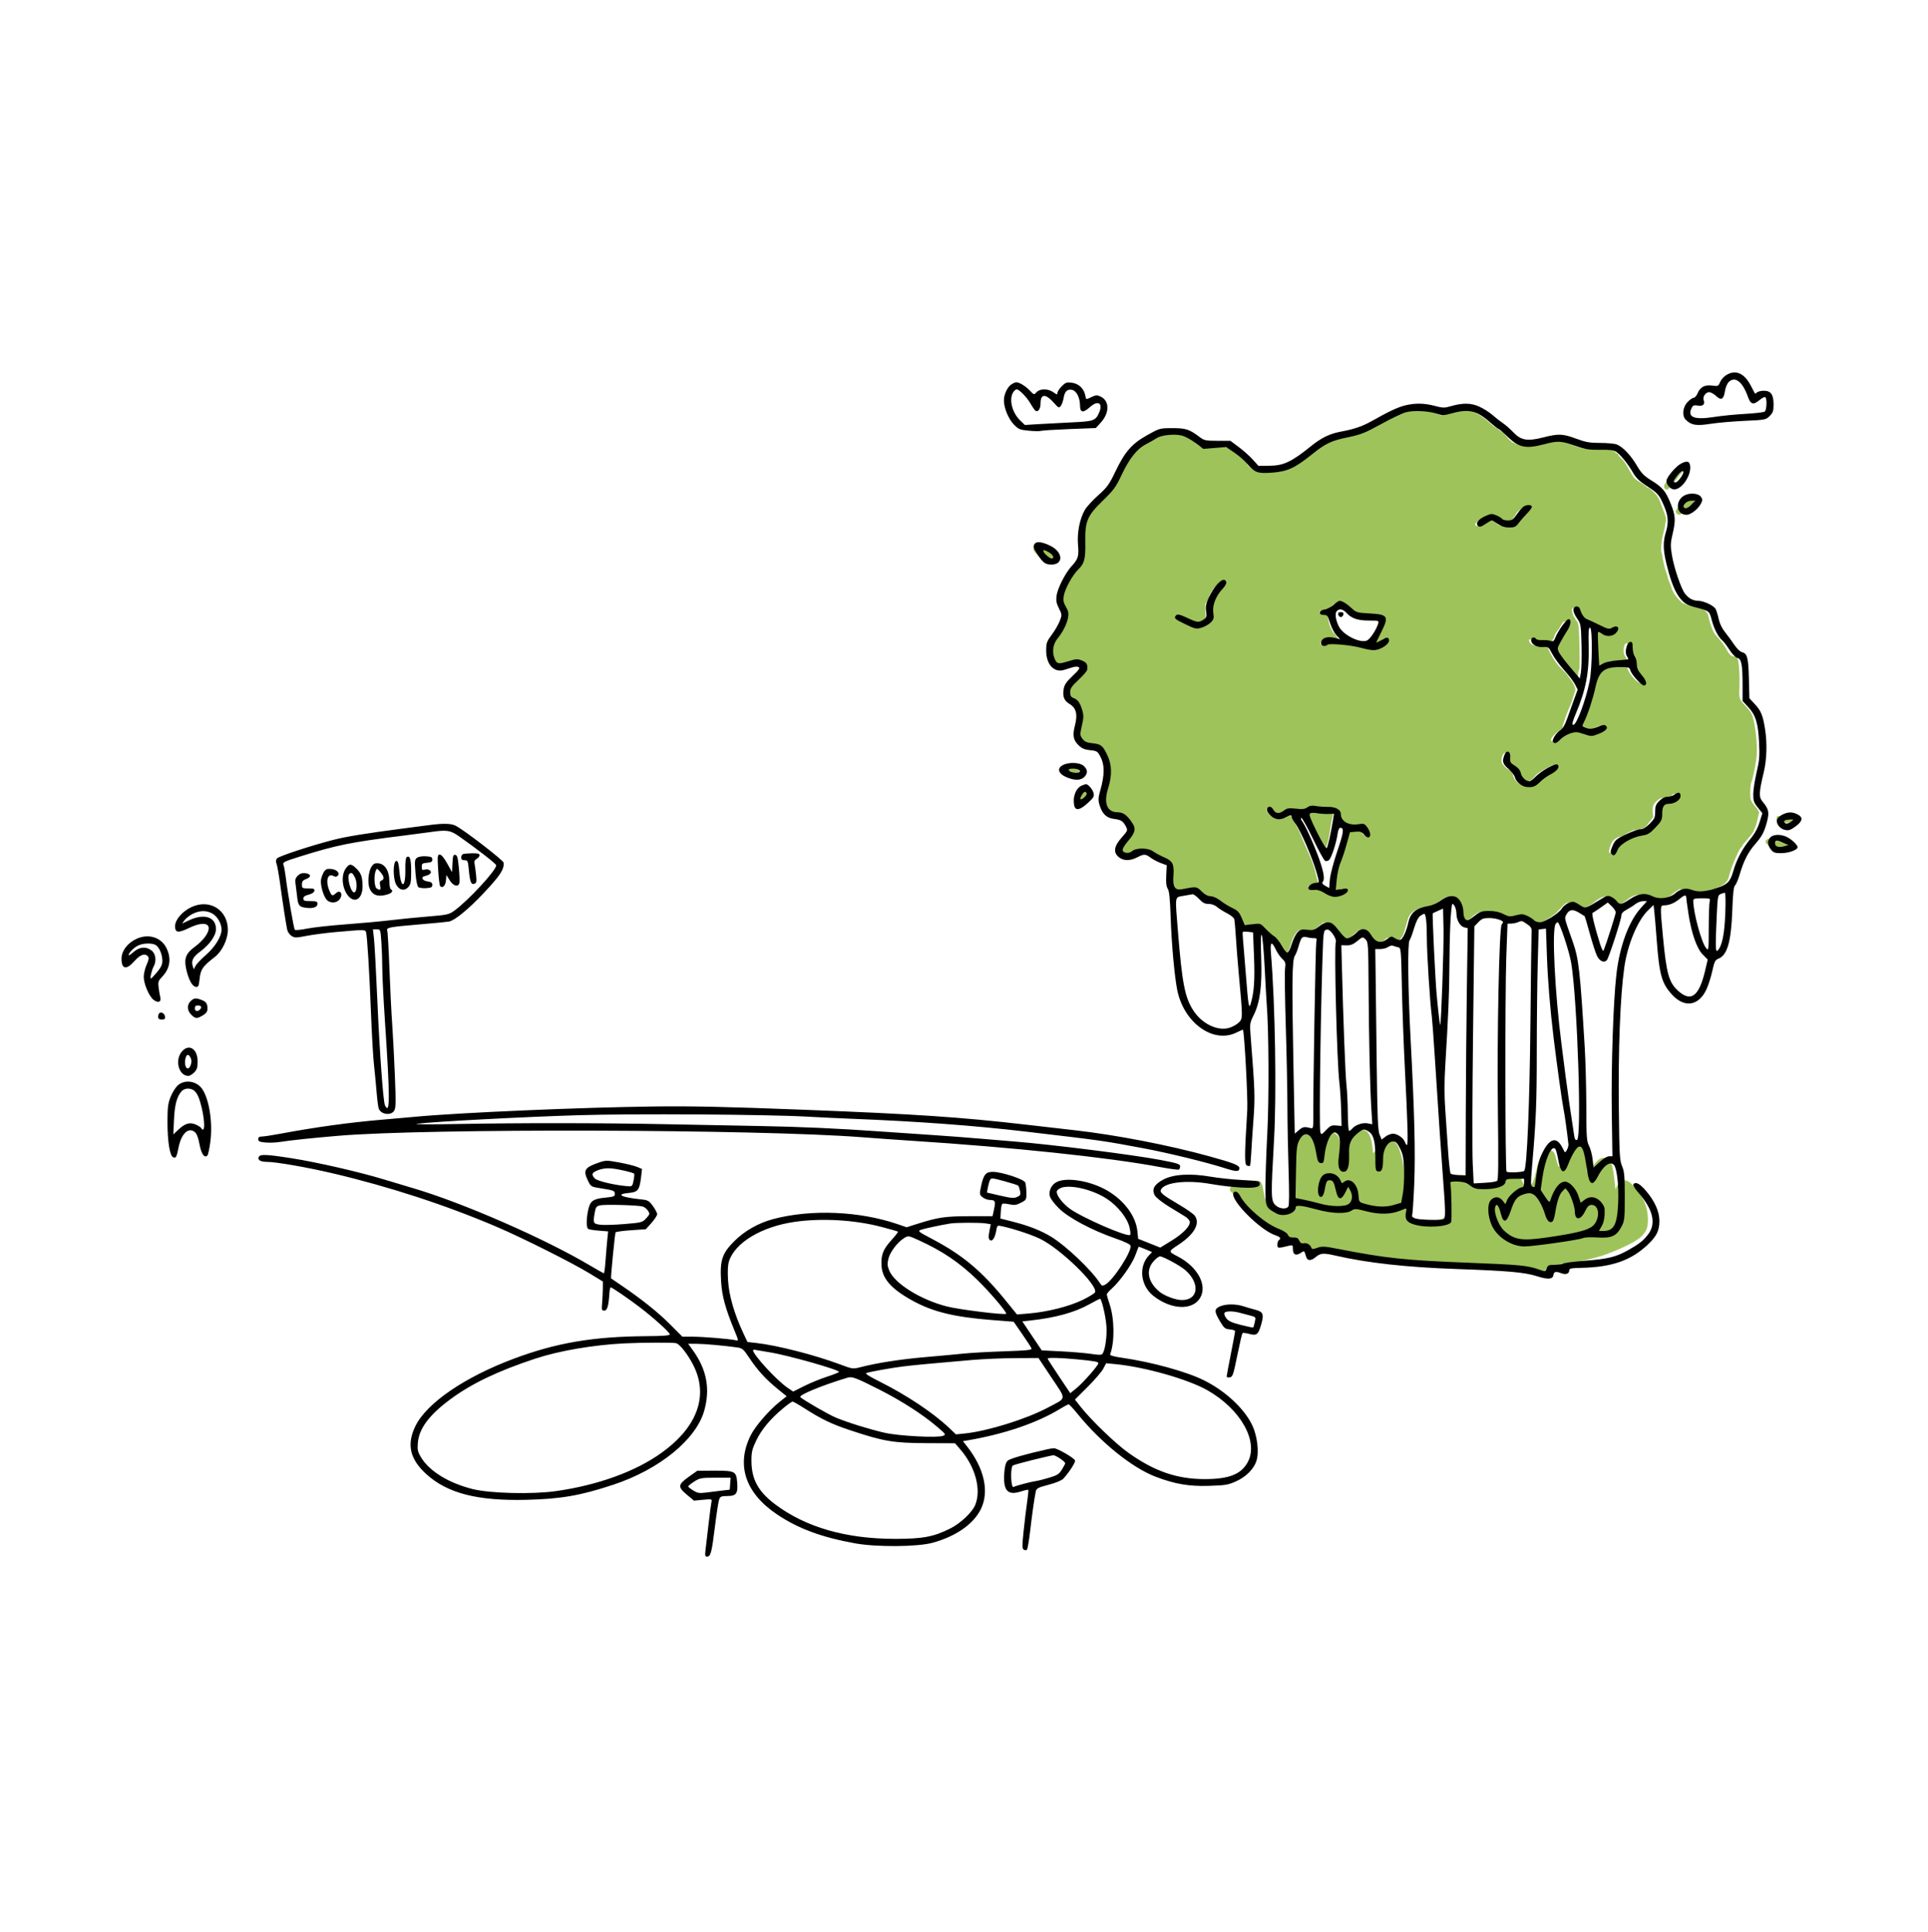 <?xml version="1.0" encoding="UTF-8" standalone="no"?><!DOCTYPE svg PUBLIC "-//W3C//DTD SVG 1.1//EN" "http://www.w3.org/Graphics/SVG/1.1/DTD/svg11.dtd"><svg width="100%" height="100%" viewBox="0 0 480 481" version="1.1" xmlns="http://www.w3.org/2000/svg" xmlns:xlink="http://www.w3.org/1999/xlink" xml:space="preserve" xmlns:serif="http://www.serif.com/" style="fill-rule:evenodd;clip-rule:evenodd;stroke-linejoin:round;stroke-miterlimit:2;"><rect id="ecoquent_weg" x="0" y="0.114" width="480" height="480" style="fill:none;"/><path d="M362.788,101.977c-0.374,0.09 -1.444,0.442 -2.378,0.781l-1.698,0.617l-1.218,-0.417c-0.67,-0.229 -1.35,-0.467 -1.51,-0.529c-0.161,-0.062 -0.423,-0.158 -0.584,-0.213c-0.568,-0.194 -4.891,-0.252 -5.118,-0.068c-0.125,0.101 -0.753,0.292 -1.395,0.423c-1.088,0.223 -2.353,0.811 -4.957,2.305c-0.589,0.338 -2.207,1.191 -3.597,1.896c-2.022,1.025 -2.897,1.354 -4.375,1.64c-3.716,0.722 -4.649,0.943 -5.225,1.241c-0.323,0.167 -0.723,0.304 -0.889,0.304c-0.166,0 -0.301,0.088 -0.301,0.195c-0,0.107 -0.112,0.194 -0.249,0.194c-0.136,0 -0.831,0.459 -1.545,1.021c-0.714,0.561 -1.58,1.239 -1.926,1.507c-0.346,0.267 -1.027,0.814 -1.513,1.215c-0.487,0.401 -0.958,0.729 -1.048,0.729c-0.09,-0 -0.285,0.109 -0.434,0.243c-0.595,0.533 -0.804,0.669 -1.646,1.069c-2.692,1.281 -2.67,1.275 -5.541,1.322c-2.028,0.033 -2.857,-0.026 -3.254,-0.229c-0.668,-0.344 -1.898,-1.414 -1.898,-1.653c0,-0.492 -3.483,-3.36 -5.047,-4.156c-0.572,-0.291 -0.975,-0.323 -2.705,-0.211c-1.118,0.072 -2.158,0.202 -2.312,0.288c-0.356,0.199 -1.767,-0.274 -2.281,-0.764c-2.016,-1.922 -3.42,-2.551 -5.965,-2.674c-2.562,-0.123 -4.1,0.189 -5.15,1.048c-0.446,0.364 -0.908,0.662 -1.028,0.662c-0.239,-0 -1.797,0.757 -1.953,0.949c-0.053,0.066 -0.359,0.264 -0.68,0.439c-0.596,0.326 -2.614,2.572 -3.113,3.464c-0.274,0.491 -1.137,2.248 -2.294,4.674c-0.332,0.695 -0.848,1.583 -1.146,1.973c-0.299,0.389 -0.545,0.783 -0.546,0.874c-0.002,0.092 -0.543,0.648 -1.202,1.236c-2.371,2.116 -4,3.815 -4.391,4.582c-0.447,0.876 -0.949,2.562 -1.242,4.167c-0.216,1.181 -0.049,4.539 0.253,5.104c0.14,0.262 0.059,0.727 -0.306,1.742c-0.399,1.113 -0.741,1.638 -1.733,2.665c-0.679,0.704 -1.304,1.499 -1.389,1.766c-0.085,0.267 -0.443,0.864 -0.797,1.328c-1.407,1.842 -1.681,4.816 -0.637,6.886c0.485,0.96 0.564,1.299 0.457,1.965c-0.2,1.248 -1.381,3.539 -2.642,5.126l-1.144,1.44l-0,1.627c-0,1.761 0.187,2.479 0.824,3.159c0.52,0.556 1.748,0.577 3.253,0.058c0.585,-0.202 1.126,-0.329 1.202,-0.282c0.075,0.047 0.192,-0.004 0.26,-0.113c0.206,-0.333 1.281,-0.219 1.974,0.209c1.353,0.837 1.395,1.759 0.139,3.102c-0.495,0.53 -1.02,0.963 -1.166,0.963c-0.146,0 -0.266,0.066 -0.266,0.146c-0.001,0.081 -0.26,0.293 -0.576,0.473c-1.123,0.639 -1.894,3.354 -1.161,4.087c0.167,0.168 0.653,0.482 1.079,0.7c0.508,0.259 0.898,0.651 1.134,1.14c0.198,0.41 0.444,0.912 0.547,1.117c0.299,0.594 0.418,2.614 0.181,3.089c-0.375,0.754 -0.618,1.953 -0.619,3.063c-0.001,0.967 0.066,1.145 0.64,1.701c0.571,0.553 0.765,0.621 1.762,0.621c0.808,0 1.405,0.139 2.137,0.498c1.066,0.522 1.123,0.588 1.833,2.135c0.243,0.53 0.626,1.335 0.851,1.788c0.694,1.394 0.522,4.34 -0.365,6.272c-0.428,0.932 -0.582,4.246 -0.236,5.099c0.491,1.214 1.354,1.706 2.99,1.706c0.681,0 1.115,0.1 1.275,0.292c0.133,0.16 0.34,0.295 0.461,0.3c0.121,0.005 0.544,0.508 0.942,1.118c0.397,0.61 0.848,1.284 1.003,1.498c0.437,0.607 -0.113,2.043 -1.148,2.998c-1.778,1.639 -2.284,2.86 -1.486,3.582c0.545,0.494 1.961,0.422 2.719,-0.137c0.46,-0.34 0.996,-0.494 2.052,-0.589c1.648,-0.15 2.058,-0.032 3.199,0.922c0.499,0.417 1.29,0.823 1.979,1.016c0.793,0.223 1.365,0.54 1.851,1.026c0.701,0.701 0.703,0.71 0.608,2.067c-0.053,0.75 -0.155,1.687 -0.228,2.082c-0.167,0.904 0.353,2.355 0.994,2.774c0.491,0.322 1.637,0.401 1.937,0.134c0.101,-0.091 0.821,-0.274 1.599,-0.408c1.655,-0.283 1.885,-0.189 3.06,1.244c0.697,0.85 0.764,0.884 1.774,0.884c0.789,0 1.244,0.123 1.833,0.495c0.431,0.271 0.832,0.621 0.892,0.777c0.059,0.156 0.196,0.283 0.303,0.283c0.106,0 0.454,0.219 0.771,0.487c0.318,0.267 0.73,0.486 0.915,0.486c0.185,-0 0.506,0.128 0.714,0.285c0.207,0.157 0.498,0.288 0.646,0.292c0.305,0.007 1.067,0.833 1.332,1.445c0.097,0.224 0.389,0.845 0.649,1.38l0.472,0.972l1.118,0.058c0.615,0.032 1.257,-0.019 1.427,-0.115c0.184,-0.102 0.638,-0.095 1.118,0.017c0.639,0.15 0.998,0.421 1.711,1.286c0.496,0.603 1.152,1.223 1.458,1.378c1.104,0.561 2.195,1.865 2.466,2.947c0.225,0.895 0.878,1.525 1.58,1.525c0.542,0 0.685,-0.099 0.907,-0.632c0.146,-0.347 0.273,-0.675 0.284,-0.729c0.01,-0.053 0.064,-0.228 0.12,-0.388c0.056,-0.161 0.26,-0.797 0.453,-1.413c0.194,-0.617 0.651,-1.47 1.015,-1.896c0.749,-0.874 1.416,-0.996 2.645,-0.483c1.02,0.427 1.158,0.387 2.326,-0.68c0.585,-0.535 1.16,-0.972 1.279,-0.972c0.119,-0 0.216,-0.078 0.216,-0.172c-0,-0.264 0.77,-0.405 1.236,-0.226c0.635,0.243 1.744,1.369 2.327,2.364c0.288,0.491 0.675,1.029 0.861,1.196c0.287,0.258 1.29,0.426 2.118,0.356c0.123,-0.01 0.807,-0.547 1.52,-1.194c1.03,-0.934 1.384,-1.149 1.721,-1.046c0.556,0.169 1.104,0.659 1.104,0.988c0,0.144 0.088,0.261 0.195,0.261c0.107,0 0.194,0.114 0.194,0.254c0,0.288 1.067,1.351 1.653,1.645c0.875,0.441 2.026,0.121 2.857,-0.793c0.373,-0.411 1.317,-0.317 1.722,0.17c0.127,0.154 0.537,0.28 0.911,0.28c0.915,-0 1.673,-0.881 2.089,-2.425c0.174,-0.645 0.389,-1.391 0.478,-1.658c0.089,-0.268 0.264,-0.861 0.388,-1.319c0.447,-1.646 2.224,-2.796 4.729,-3.06c0.82,-0.087 1.491,-0.277 1.781,-0.505c0.256,-0.201 0.55,-0.366 0.654,-0.366c0.103,0 0.307,-0.143 0.452,-0.318c0.482,-0.58 1.775,-1.277 2.402,-1.294c1.163,-0.034 2.437,1.358 2.437,2.663c-0,0.278 0.087,0.505 0.194,0.505c0.108,-0 0.195,0.514 0.195,1.153c-0,1.291 0.296,1.763 1.108,1.763c0.511,0 1.689,-0.627 1.953,-1.038c0.08,-0.126 0.517,-0.469 0.969,-0.762c0.742,-0.481 0.993,-0.533 2.58,-0.533c1.664,0 1.841,0.042 3.305,0.778c1.726,0.868 2.117,0.928 2.861,0.44c0.343,-0.225 0.907,-0.338 1.694,-0.34c1.21,-0.003 1.974,0.353 2.887,1.346c0.539,0.586 2.361,0.653 3.459,0.126c0.903,-0.433 1.572,-0.818 1.736,-0.999c0.054,-0.059 0.404,-0.294 0.778,-0.521c0.374,-0.227 1.104,-0.904 1.621,-1.503c0.517,-0.599 1.151,-1.228 1.408,-1.397c0.632,-0.414 1.593,-0.215 2.518,0.52c1.184,0.94 2.828,0.666 4.534,-0.755c1.223,-1.02 2.474,-1.636 2.989,-1.472c0.226,0.072 0.8,0.513 1.275,0.982c1.159,1.143 2.048,1.177 3.568,0.139c0.574,-0.392 1.087,-0.766 1.14,-0.832c0.054,-0.066 0.467,-0.283 0.919,-0.482c0.633,-0.279 1.097,-0.337 2.02,-0.253c0.659,0.059 1.252,0.186 1.317,0.28c0.065,0.095 0.463,0.332 0.883,0.528c0.619,0.288 1.048,0.335 2.245,0.242c1.644,-0.126 2.046,-0.289 3.336,-1.347c0.488,-0.401 0.989,-0.729 1.111,-0.729c0.123,-0 0.223,-0.088 0.223,-0.195c0,-0.332 1.471,-0.213 2.361,0.19c1.29,0.586 4.772,0.449 5.503,-0.216c0.102,-0.092 0.339,-0.168 0.528,-0.168c0.699,-0 2.57,-0.846 3.27,-1.479c0.632,-0.57 0.791,-0.907 1.254,-2.649c0.516,-1.948 2.498,-6.371 2.854,-6.371c0.095,0 0.173,-0.112 0.173,-0.248c-0,-0.137 0.153,-0.393 0.34,-0.57c0.187,-0.176 0.428,-0.436 0.536,-0.578c0.107,-0.141 0.61,-0.747 1.118,-1.347c0.507,-0.599 0.922,-1.214 0.922,-1.366c-0,-0.152 0.116,-0.449 0.258,-0.659c0.142,-0.211 0.413,-1.084 0.602,-1.939c0.189,-0.856 0.38,-1.694 0.425,-1.863c0.046,-0.172 -0.338,-0.785 -0.875,-1.4c-0.527,-0.601 -1.064,-1.419 -1.196,-1.818c-0.266,-0.807 -0.132,-3.909 0.195,-4.494c0.266,-0.476 0.976,-3.9 1.224,-5.904c0.373,-3.016 -0.336,-9.192 -1.269,-11.045c-0.239,-0.473 -0.884,-1.314 -1.435,-1.868c-1.563,-1.573 -1.695,-1.943 -1.553,-4.359c0.067,-1.128 0.047,-3.211 -0.044,-4.629c-0.177,-2.758 -0.403,-3.351 -1.277,-3.351c-0.667,-0 -1.247,-0.538 -1.851,-1.715c-0.311,-0.608 -1.055,-1.673 -1.652,-2.368c-0.598,-0.695 -1.179,-1.376 -1.291,-1.513c-0.434,-0.532 -1.176,-2.483 -1.447,-3.807c-0.237,-1.158 -0.396,-1.487 -0.956,-1.984c-0.662,-0.587 -2.081,-1.056 -3.195,-1.056c-0.293,-0 -0.895,-0.175 -1.337,-0.389c-0.443,-0.214 -0.878,-0.389 -0.968,-0.389c-0.26,0 -1.71,-1.578 -2.233,-2.43c-0.262,-0.428 -0.541,-1.037 -0.619,-1.354c-0.079,-0.317 -0.312,-0.947 -0.518,-1.399c-0.206,-0.452 -0.374,-0.916 -0.374,-1.031c-0,-0.115 -0.205,-0.798 -0.456,-1.518c-0.389,-1.114 -0.874,-3.216 -0.996,-4.306c-0.018,-0.169 -0.101,-0.455 -0.182,-0.635c-0.245,-0.542 -0.001,-3.072 0.456,-4.727c0.236,-0.856 0.43,-1.731 0.43,-1.945c-0,-0.213 0.084,-0.695 0.186,-1.069c0.158,-0.574 0.092,-0.923 -0.42,-2.236c-0.334,-0.855 -0.793,-2.074 -1.019,-2.709c-0.299,-0.837 -0.716,-1.464 -1.519,-2.284c-0.608,-0.622 -1.239,-1.131 -1.402,-1.131c-0.162,0 -0.324,-0.078 -0.36,-0.174c-0.036,-0.096 -0.502,-0.447 -1.037,-0.779c-1.769,-1.1 -1.941,-1.234 -2.372,-1.844c-0.236,-0.333 -0.705,-1.125 -1.042,-1.76c-0.796,-1.497 -1.301,-2.21 -2.078,-2.933c-0.348,-0.324 -0.632,-0.695 -0.632,-0.826c-0,-0.131 -0.131,-0.238 -0.292,-0.238c-0.16,-0 -0.291,-0.072 -0.291,-0.159c-0,-0.087 -0.328,-0.326 -0.729,-0.531c-0.628,-0.32 -1.19,-0.375 -4.035,-0.394c-3.572,-0.023 -3.003,0.091 -7.181,-1.439c-1.673,-0.612 -3.378,-0.703 -5.459,-0.291c-0.961,0.191 -2.053,0.475 -2.427,0.632c-1.122,0.47 -3.39,0.403 -4.861,-0.144c-1.246,-0.464 -1.493,-0.662 -2.856,-2.292c-0.379,-0.454 -0.779,-0.826 -0.887,-0.826c-0.108,-0 -0.338,-0.155 -0.511,-0.345c-0.173,-0.189 -0.533,-0.442 -0.801,-0.561c-0.267,-0.119 -1.157,-0.831 -1.978,-1.583c-2.571,-2.354 -5.544,-3.492 -7.743,-2.964m54.365,15.028c-2.319,2.835 -2.839,3.58 -2.841,4.076c-0.001,0.334 0.143,0.606 0.395,0.741c0.469,0.25 0.973,-0.219 2.621,-2.439c0.557,-0.75 1.156,-1.483 1.33,-1.628c0.373,-0.309 0.417,-1.011 0.084,-1.343c-0.423,-0.424 -0.905,-0.244 -1.589,0.593m2.309,7.871c-0.642,0.503 -1.407,1.166 -1.701,1.475c-0.76,0.798 -0.691,1.495 0.175,1.765c0.319,0.1 0.525,-0.006 0.874,-0.448c0.252,-0.318 1.053,-1.028 1.781,-1.577c1.127,-0.851 1.315,-1.077 1.264,-1.519c-0.049,-0.422 -0.17,-0.528 -0.643,-0.564c-0.44,-0.034 -0.872,0.181 -1.75,0.868m-40.965,1.955c-0.503,0.397 -0.919,0.79 -0.924,0.875c-0.01,0.181 -0.716,1.216 -1.254,1.839c-0.315,0.364 -0.576,0.437 -1.56,0.437c-1.037,0 -1.298,-0.082 -2.134,-0.677c-1.107,-0.787 -1.996,-1.006 -2.859,-0.705c-0.799,0.278 -2.506,1.583 -2.506,1.915c0,0.495 0.6,0.496 1.13,0.001c0.637,-0.596 1.635,-1.117 2.142,-1.117c0.532,0 1.587,0.495 2.269,1.066c0.501,0.419 0.776,0.488 1.949,0.489c1.645,0.001 1.982,-0.198 2.817,-1.656c0.336,-0.588 1.083,-1.476 1.658,-1.973c0.575,-0.497 1.001,-0.977 0.945,-1.067c-0.203,-0.329 -0.78,-0.132 -1.673,0.573m-121.063,9.445c-0.349,0.42 -0.152,0.853 0.904,1.983c1.413,1.512 1.775,1.694 3.055,1.534c1.216,-0.152 1.637,-0.567 1.271,-1.252c-0.294,-0.55 -2.479,-1.987 -3.297,-2.167c-0.379,-0.084 -0.915,-0.207 -1.188,-0.274c-0.331,-0.081 -0.581,-0.022 -0.745,0.176m45.33,9.503c-0.929,0.945 -1.787,2.397 -1.797,3.044c-0.002,0.15 -0.228,0.567 -0.502,0.926c-0.479,0.628 -0.493,0.719 -0.364,2.473l0.134,1.821l-0.751,0.51c-1.138,0.774 -2.452,0.712 -4.233,-0.198c-0.762,-0.389 -1.536,-0.783 -1.722,-0.875c-0.513,-0.254 -1.121,-0.2 -1.121,0.101c0,0.368 0.293,0.558 1.701,1.103c0.669,0.258 1.216,0.527 1.216,0.597c-0,0.268 1.601,0.754 2.481,0.754c0.758,-0 1.129,-0.143 2.12,-0.815c1.338,-0.907 1.558,-1.405 1.231,-2.782c-0.294,-1.236 -0.227,-1.864 0.266,-2.511c0.253,-0.332 0.527,-0.908 0.609,-1.279c0.192,-0.876 0.553,-1.449 1.613,-2.559c0.801,-0.839 0.935,-1.331 0.362,-1.331c-0.131,0 -0.69,0.46 -1.243,1.021m28.528,5.298c-0.775,0.79 -0.947,0.875 -1.769,0.875c-0.653,-0 -0.945,0.087 -1.03,0.309c-0.19,0.497 0.045,0.663 0.94,0.663c0.924,0 1.11,0.246 1.369,1.806c0.191,1.154 0.827,2.463 1.565,3.223c0.371,0.382 0.675,0.86 0.675,1.061c0,0.314 -0.116,0.353 -0.826,0.276c-0.455,-0.049 -1.103,-0.205 -1.441,-0.347c-0.571,-0.24 -0.665,-0.22 -1.313,0.273c-0.383,0.293 -0.697,0.703 -0.697,0.912c-0,0.473 0.162,0.471 0.778,-0.01c0.595,-0.466 1.008,-0.483 1.864,-0.076c0.449,0.213 0.893,0.272 1.391,0.185c1.642,-0.287 2.404,-0.334 2.63,-0.164c0.227,0.17 0.877,0.374 2.718,0.852c0.454,0.119 1.027,0.293 1.272,0.389c0.635,0.248 2.287,0.216 3.212,-0.061c0.433,-0.13 1.133,-0.565 1.557,-0.968c0.654,-0.622 0.732,-0.778 0.518,-1.035c-0.224,-0.27 -0.294,-0.261 -0.671,0.093c-0.232,0.218 -0.514,0.396 -0.628,0.396c-0.114,-0 -0.315,0.131 -0.448,0.291c-0.31,0.374 -1.34,0.38 -1.482,0.01c-0.059,-0.155 0.114,-0.573 0.385,-0.929c0.509,-0.667 1.681,-3.032 1.756,-3.543c0.023,-0.159 0.103,-0.35 0.177,-0.425c0.289,-0.288 0.115,-1.188 -0.305,-1.583c-0.4,-0.376 -0.709,-0.421 -3.406,-0.493c-2.395,-0.064 -3.033,-0.141 -3.317,-0.398c-0.194,-0.175 -0.425,-0.318 -0.514,-0.318c-0.089,-0 -0.666,-0.481 -1.282,-1.07c-1.009,-0.961 -1.207,-1.069 -1.97,-1.069c-0.749,0 -0.95,0.103 -1.708,0.875m60.076,0.707c0,0.6 0.422,1.918 0.614,1.918c0.09,-0 0.164,0.117 0.164,0.261c-0,0.144 0.167,0.413 0.371,0.597c0.514,0.466 0.624,1.557 0.723,7.194c0.056,3.189 0.017,4.913 -0.116,5.045c-0.11,0.111 -0.201,0.528 -0.201,0.927c0,0.83 -0.291,1.724 -0.562,1.724c-0.101,-0 -0.379,-0.328 -0.617,-0.729c-0.238,-0.401 -0.636,-0.948 -0.885,-1.215c-2.774,-2.988 -3.262,-3.603 -3.973,-5.006c-0.673,-1.327 -0.682,-1.414 -0.201,-1.93c0.392,-0.421 1.184,-1.944 1.184,-2.278c-0,-0.108 0.252,-0.464 0.561,-0.79c0.756,-0.798 1.62,-2.474 1.393,-2.701c-0.311,-0.311 -0.757,0.021 -1.189,0.884c-0.23,0.46 -0.657,1.098 -0.949,1.419c-0.291,0.321 -0.63,0.939 -0.753,1.373c-0.123,0.434 -0.429,0.982 -0.68,1.218c-0.431,0.405 -0.498,0.413 -1.142,0.144c-0.491,-0.205 -1.068,-0.255 -2.03,-0.174c-1.099,0.092 -1.393,0.055 -1.607,-0.203c-0.144,-0.174 -0.383,-0.317 -0.53,-0.317c-0.458,0 -0.294,0.729 0.262,1.167c0.482,0.379 0.675,0.404 2.133,0.283l1.604,-0.134l0.781,1.627c0.964,2.008 1.836,3.238 3.327,4.695c0.633,0.619 1.152,1.173 1.152,1.231c-0,0.059 0.291,0.471 0.648,0.917c0.956,1.196 1.528,2.544 1.31,3.089c-0.098,0.244 -0.319,0.924 -0.492,1.513c-0.173,0.588 -0.391,1.244 -0.483,1.458c-1.109,2.556 -2.15,5.449 -2.15,5.973c0,0.57 -0.087,0.688 -0.661,0.895c-0.788,0.285 -2.306,1.865 -2.219,2.311c0.114,0.59 0.474,0.454 1.098,-0.414c0.342,-0.477 0.818,-0.924 1.056,-0.992c0.239,-0.069 0.805,-0.293 1.259,-0.498c1.168,-0.529 2.628,-0.484 4.133,0.128c1.42,0.577 1.99,0.536 3.612,-0.26c1.068,-0.523 1.411,-0.935 1.066,-1.28c-0.131,-0.13 -0.406,-0.092 -0.833,0.116c-2.04,0.995 -2.689,1.122 -3.364,0.66c-0.211,-0.144 -0.624,-0.321 -0.918,-0.393c-0.722,-0.175 -0.689,-0.546 0.217,-2.492c0.86,-1.849 2.503,-6.943 2.389,-7.411c-0.021,-0.087 0.095,-0.549 0.257,-1.028c0.163,-0.478 0.296,-1.155 0.296,-1.503c-0,-0.49 0.186,-0.813 0.826,-1.43c1.384,-1.335 1.841,-1.481 4.923,-1.578l2.735,-0.086l0.324,0.85c0.645,1.686 2.857,3.928 3.37,3.415c0.191,-0.192 -0.144,-0.913 -0.424,-0.913c-0.151,-0 -0.429,-0.241 -0.619,-0.535c-0.189,-0.294 -0.54,-0.734 -0.78,-0.979c-0.492,-0.501 -0.726,-1.225 -0.578,-1.789c0.16,-0.612 -0.227,-1.959 -0.736,-2.565c-0.426,-0.506 -0.46,-0.678 -0.353,-1.817c0.095,-1.021 0.064,-1.258 -0.164,-1.258c-0.723,-0 -1.006,2.565 -0.358,3.26c0.434,0.466 0.52,1.196 0.145,1.239c-0.133,0.016 -1.085,0.006 -2.114,-0.02c-1.207,-0.031 -1.919,0.028 -2.004,0.166c-0.073,0.118 -0.373,0.215 -0.667,0.215c-0.293,0 -0.99,0.228 -1.548,0.505c-1.469,0.733 -1.605,0.613 -1.626,-1.426c-0.072,-7.093 -0.078,-6.944 0.272,-7.011c0.182,-0.036 0.662,0.16 1.065,0.434c1.054,0.716 2.188,0.687 2.968,-0.075c0.918,-0.898 0.425,-1.634 -0.509,-0.757c-0.631,0.593 -1.501,0.511 -2.548,-0.241c-1.14,-0.819 -2.649,-1.539 -3.225,-1.539c-0.996,0 -2.134,-1.319 -2.725,-3.159c-0.156,-0.487 -0.705,-0.429 -0.705,0.075m-16.838,35.706c-0.468,0.303 -0.742,1.213 -0.681,2.258c0.024,0.41 1.454,1.866 1.833,1.866c0.37,-0 0.855,0.664 1.012,1.388c0.199,0.916 1.152,2.057 1.845,2.209c0.317,0.07 0.626,0.207 0.687,0.306c0.371,0.599 2.282,-0.206 3.2,-1.348c0.335,-0.417 1.219,-1.089 1.985,-1.508c1.68,-0.92 2.634,-1.754 2.34,-2.048c-0.144,-0.144 -0.35,-0.127 -0.692,0.057c-2.815,1.522 -3.344,1.873 -3.971,2.639c-1.244,1.518 -2.279,1.737 -3.693,0.78c-0.487,-0.329 -0.672,-0.622 -0.765,-1.212c-0.09,-0.567 -0.334,-0.974 -0.904,-1.506c-0.43,-0.401 -0.883,-0.729 -1.007,-0.729c-0.359,-0 -1.071,-0.862 -1.071,-1.296c-0,-0.218 0.098,-0.678 0.218,-1.023c0.226,-0.646 0.049,-1.083 -0.336,-0.833m-110.202,3.457c-0.36,0.361 -0.364,0.388 -0.108,0.865c0.207,0.387 1.288,0.771 2.178,0.773c0.328,0 0.606,0.148 0.736,0.39c0.234,0.438 1.14,0.531 1.516,0.155c0.351,-0.351 0.281,-1.024 -0.148,-1.412c-0.209,-0.19 -1.062,-0.507 -1.895,-0.704c-1.865,-0.442 -1.902,-0.443 -2.279,-0.067m4.355,6.321c-0.157,0.223 -0.526,0.532 -0.82,0.686c-0.442,0.231 -0.533,0.406 -0.524,1.004c0.02,1.361 1.863,2.156 2.24,0.967c0.077,-0.241 0.345,-0.764 0.597,-1.163c0.752,-1.191 0.525,-1.899 -0.608,-1.899c-0.386,-0 -0.7,0.144 -0.885,0.405m147.629,0.636c-0.268,0.453 -0.969,0.709 -1.945,0.709c-0.765,-0 -1.077,0.112 -1.67,0.601c-1.102,0.908 -1.367,1.561 -1.214,2.988l0.128,1.2l-1.038,1.345c-0.988,1.279 -1.099,1.36 -2.292,1.672c-0.689,0.18 -1.318,0.288 -1.396,0.239c-0.141,-0.087 -2.108,0.832 -2.296,1.073c-0.154,0.197 -1.155,0.603 -1.485,0.603c-0.165,-0 -0.637,0.24 -1.05,0.534c-0.609,0.435 -0.827,0.777 -1.168,1.834c-0.424,1.311 -0.396,1.783 0.095,1.595c0.248,-0.095 0.602,-0.957 0.529,-1.29c-0.018,-0.08 0.055,-0.146 0.162,-0.146c0.107,0 0.195,-0.126 0.195,-0.281c-0,-0.49 0.846,-1.212 1.7,-1.449c0.454,-0.126 1.259,-0.498 1.788,-0.827c0.528,-0.329 1.207,-0.617 1.507,-0.641c0.3,-0.023 0.786,-0.101 1.08,-0.172c0.295,-0.071 0.759,-0.176 1.033,-0.233c0.668,-0.14 2.051,-1.442 2.919,-2.75c0.662,-0.997 0.699,-1.132 0.576,-2.109c-0.136,-1.094 -0.011,-1.499 0.724,-2.345c0.315,-0.362 0.602,-0.469 1.256,-0.469c1.398,-0 3.044,-1.119 2.645,-1.799c-0.14,-0.237 -0.615,-0.166 -0.783,0.118m-91.338,3.431c-1.121,0.642 -1.459,0.682 -2.528,0.297c-1.35,-0.487 -2.223,-0.381 -3.187,0.385c-1.233,0.98 -2.108,0.88 -3.168,-0.362c-0.407,-0.477 -0.575,-0.56 -0.758,-0.379c-0.426,0.421 0.762,1.834 1.842,2.19c0.579,0.191 0.817,0.163 1.648,-0.194c0.534,-0.23 1.018,-0.541 1.076,-0.692c0.116,-0.302 1.089,-0.382 1.089,-0.089c0,0.101 0.511,0.998 1.135,1.993c0.624,0.994 1.382,2.465 1.684,3.266c0.302,0.802 0.916,2.246 1.364,3.208c1.233,2.649 2.023,4.782 2.346,6.332c0.16,0.769 0.419,1.703 0.575,2.077c0.381,0.911 0.392,0.893 -0.498,0.751c-0.539,-0.086 -0.965,-0.03 -1.373,0.181c-0.895,0.463 -0.617,0.78 0.618,0.706c0.872,-0.053 1.176,0.021 1.789,0.437c0.405,0.276 0.779,0.501 0.83,0.501c0.051,0 0.438,0.229 0.86,0.508c0.76,0.503 1.148,0.535 2.468,0.208c1.041,-0.258 1.825,-0.974 1.463,-1.336c-0.157,-0.157 -0.352,-0.125 -0.724,0.118c-0.28,0.184 -0.875,0.35 -1.322,0.369c-0.891,0.039 -0.885,0.053 -0.548,-1.325c0.105,-0.428 0.297,-1.434 0.427,-2.236c0.252,-1.551 0.757,-3.632 1.345,-5.541c0.752,-2.441 1.359,-4.501 1.557,-5.285c0.167,-0.663 0.286,-0.81 0.638,-0.792c0.239,0.012 0.531,0.094 0.65,0.183c0.121,0.091 0.522,0.033 0.917,-0.131c1.063,-0.445 1.349,-0.369 1.837,0.486c0.486,0.85 0.649,0.926 1.021,0.477c0.207,-0.249 0.15,-0.434 -0.341,-1.118c-0.812,-1.129 -1.345,-1.409 -2.095,-1.101c-1.156,0.474 -2.379,0.196 -2.948,-0.671c-0.249,-0.381 -0.672,-0.706 -1.066,-0.818c-0.569,-0.163 -0.666,-0.286 -0.76,-0.958c-0.194,-1.379 -1.098,-2.192 -2.031,-1.825c-0.64,0.251 -2.299,0.185 -2.819,-0.112c-0.776,-0.443 -1.925,-0.332 -3.013,0.292m0.44,0.771c-0.337,0.265 -0.46,0.519 -0.4,0.826c0.047,0.244 0.975,2.238 2.064,4.43c1.769,3.563 2.029,3.985 2.455,3.985c0.392,0 0.535,-0.162 0.801,-0.906c0.328,-0.914 0.613,-2.32 0.941,-4.635c0.099,-0.695 0.284,-1.633 0.412,-2.085c0.368,-1.296 0.24,-1.414 -1.531,-1.414c-0.927,-0 -1.815,-0.116 -2.236,-0.292c-0.959,-0.4 -1.925,-0.365 -2.506,0.091m117.002,1.128c-0.06,0.06 -0.11,0.355 -0.11,0.654c0,0.701 0.468,0.948 1.786,0.942c2.098,-0.01 3.297,-0.578 2.876,-1.364c-0.158,-0.295 -0.478,-0.343 -2.312,-0.343c-1.171,0 -2.179,0.05 -2.24,0.111m-2.394,5.689c-0.646,0.26 -0.588,1.055 0.097,1.322c1.337,0.52 3.994,1.394 4.24,1.394c0.381,-0 0.897,-0.853 0.749,-1.238c-0.068,-0.177 -0.354,-0.37 -0.636,-0.429c-0.282,-0.06 -1.259,-0.365 -2.17,-0.679c-0.911,-0.314 -1.698,-0.565 -1.749,-0.558c-0.052,0.007 -0.291,0.091 -0.531,0.188m-110.245,12.172c0.175,0.175 0.457,0.265 0.625,0.2c0.529,-0.202 0.335,-0.518 -0.318,-0.518c-0.579,-0 -0.601,0.023 -0.307,0.318m7.793,60.463c-0.861,0.424 -2.256,1.96 -2.855,3.143c-0.275,0.542 -0.583,1.036 -0.685,1.099c-0.102,0.064 -0.241,-0.3 -0.311,-0.812c-0.196,-1.454 -0.47,-2.153 -1.009,-2.577c-1.285,-1.011 -2.686,-0.139 -3.932,2.446c-0.445,0.924 -0.863,1.626 -0.929,1.56c-0.066,-0.066 -0.277,-0.566 -0.469,-1.112c-1.305,-3.703 -3.311,-4.191 -4.829,-1.174c-0.839,1.667 -1.022,3.242 -1.055,9.067c-0.034,6.024 -0.146,6.757 -1.167,7.617c-0.517,0.434 -0.718,0.484 -1.597,0.393c-1.124,-0.116 -1.829,-0.437 -2.727,-1.243c-0.851,-0.764 -1.035,-1.201 -1.429,-3.396c-0.469,-2.611 -0.628,-2.773 -2.557,-2.613c-1.523,0.126 -5.018,1.066 -5.524,1.485c-0.373,0.31 -0.363,1.141 0.016,1.286c0.164,0.063 0.439,0.389 0.61,0.723c0.823,1.607 4.123,4.993 6.595,6.766c0.845,0.606 2.324,1.441 3.287,1.856c1.45,0.626 1.801,0.863 2.053,1.391c0.392,0.823 0.689,0.997 1.652,0.964c0.999,-0.034 1.375,0.178 1.793,1.016c0.314,0.629 0.393,0.67 1.306,0.67c0.695,-0 1.192,0.136 1.741,0.477c0.814,0.507 1.061,0.527 3.703,0.299c1.293,-0.112 1.965,-0.048 3.986,0.382c6.631,1.407 12.854,2.428 17.831,2.924c1.581,0.158 3.618,0.373 4.527,0.478c2.77,0.321 7.373,0.581 13.901,0.787c3.422,0.107 6.661,0.274 7.198,0.37c0.537,0.096 1.893,0.234 3.013,0.306c1.121,0.072 2.444,0.26 2.94,0.417c1.097,0.346 1.78,0.204 2.127,-0.443c0.37,-0.692 0.788,-0.86 1.587,-0.64c0.769,0.213 1.642,-0.017 1.819,-0.479c0.159,-0.413 0.475,-0.487 3.009,-0.707c2.188,-0.19 6.541,-1.211 8.803,-2.065c4.36,-1.645 7.573,-3.293 8.719,-4.471c1.214,-1.249 1.538,-2.086 1.558,-4.028c0.036,-3.4 -1.369,-6.431 -4.222,-9.111c-1.359,-1.276 -2.743,-0.955 -3.551,0.825l-0.309,0.68l-0.161,-1.555c-0.442,-4.278 -0.854,-5.652 -1.824,-6.094c-1.32,-0.602 -2.294,-0.081 -3.699,1.979c-0.622,0.912 -1.201,1.616 -1.286,1.563c-0.085,-0.053 -0.155,-0.402 -0.155,-0.777c0,-1.47 -0.649,-4.842 -1.052,-5.463c-1.237,-1.908 -2.907,-0.891 -4.856,2.955c-0.523,1.032 -1.022,1.804 -1.11,1.716c-0.088,-0.088 -0.299,-0.728 -0.47,-1.422c-0.485,-1.973 -0.684,-2.354 -1.382,-2.645c-1.628,-0.68 -2.864,1.057 -3.788,5.321c-0.454,2.099 -0.92,3.173 -1.575,3.632c-0.797,0.558 -1.058,0.389 -1.808,-1.17c-0.89,-1.849 -1.455,-2.173 -3.176,-1.819c-1.285,0.264 -1.698,0.452 -2.372,1.079c-0.555,0.517 -2.585,1.277 -4.415,1.653c-1.449,0.298 -3.046,0.044 -4.567,-0.726c-1.213,-0.615 -2.842,-0.926 -3.513,-0.671c-1.096,0.417 -1.203,0.884 -1.203,5.224l-0,3.961l-0.528,0.455c-1.017,0.875 -4.485,0.885 -7.024,0.02c-2.146,-0.731 -2.072,-0.578 -2.074,-4.249c-0.002,-5.634 -0.85,-11.226 -2.066,-13.626c-0.962,-1.901 -2.6,-2.381 -3.907,-1.145c-0.307,0.29 -0.948,1.046 -1.423,1.68l-0.865,1.151l-0.214,-1.739c-0.265,-2.147 -0.804,-3.44 -1.606,-3.855c-0.749,-0.388 -1.698,-0.383 -2.498,0.011" style="fill:#9ec35a;"/><path d="M429.768,93.372c-0.595,0.362 -1.283,1.146 -1.529,1.742c-0.427,1.031 -0.522,1.072 -1.981,0.872c-1.837,-0.252 -2.984,0.365 -3.645,1.962c-0.246,0.593 -0.681,1.079 -0.966,1.079c-0.286,0 -0.977,0.491 -1.537,1.091c-1.199,1.283 -1.4,3.39 -0.418,4.373c1.361,1.36 2.599,1.567 6.115,1.02c1.808,-0.282 5.655,-0.618 8.548,-0.748c5.134,-0.231 5.286,-0.26 6.23,-1.204c0.815,-0.816 0.968,-1.264 0.968,-2.847c-0,-2.488 -0.666,-3.439 -2.407,-3.439c-0.722,-0 -1.5,0.186 -1.729,0.415c-0.228,0.228 -0.457,0.347 -0.509,0.263c-0.051,-0.083 -0.488,-0.918 -0.971,-1.853c-1.655,-3.211 -3.811,-4.164 -6.169,-2.726m0.601,1.748c-0.384,0.384 -0.808,1.433 -0.943,2.331c-0.299,1.995 -0.943,2.313 -2.215,1.096c-0.53,-0.508 -1.304,-0.923 -1.721,-0.923c-0.837,-0 -1.647,1.176 -1.347,1.957c0.402,1.049 -0.174,1.623 -1.396,1.394c-0.931,-0.175 -1.234,-0.081 -1.531,0.474c-1.277,2.387 0.491,3.143 5.503,2.352c1.885,-0.297 5.402,-0.646 7.815,-0.774c2.412,-0.129 4.584,-0.39 4.825,-0.58c0.504,-0.399 0.599,-3.279 0.118,-3.577c-0.177,-0.109 -0.792,0.198 -1.367,0.681c-1.595,1.342 -2.259,1.16 -2.959,-0.81c-1.338,-3.767 -3.215,-5.188 -4.782,-3.621m-178.639,0.619c-0.964,0.676 -1.796,2.5 -1.796,3.939c0,1.861 1.132,4.611 2.462,5.981c1.184,1.22 1.494,1.348 3.773,1.56c1.365,0.127 2.704,0.146 2.974,0.042c0.271,-0.104 3.458,-0.305 7.083,-0.448l6.591,-0.259l1.172,-1.278c2.282,-2.491 2.293,-5.462 0.022,-6.551c-0.877,-0.42 -1.167,-0.409 -2.203,0.085c-1.503,0.717 -1.395,0.747 -1.634,-0.445c-0.33,-1.651 -1.623,-2.865 -3.29,-3.088c-1.307,-0.175 -1.596,-0.076 -2.544,0.872c-0.588,0.588 -1.07,1.329 -1.07,1.647c0,0.502 -0.133,0.482 -1.019,-0.148c-1.321,-0.941 -3.305,-0.953 -4.168,-0.026c-0.648,0.695 -0.657,0.694 -1.681,-0.383c-1.084,-1.14 -2.608,-2.072 -3.389,-2.072c-0.257,0 -0.834,0.258 -1.283,0.572m0.687,1.678c-1.33,1.602 -0.57,5.168 1.536,7.209l1.202,1.165l3.619,-0.222c1.99,-0.123 5.751,-0.322 8.357,-0.442c5.179,-0.24 5.666,-0.425 6.537,-2.483c0.99,-2.338 -0.35,-3.079 -2.331,-1.289c-1.676,1.514 -2.452,1.388 -2.452,-0.398c0,-1.89 -0.851,-3.62 -1.911,-3.886c-1.209,-0.304 -1.906,0.337 -2.171,1.995c-0.119,0.743 -0.434,1.63 -0.701,1.972c-0.452,0.579 -0.563,0.534 -1.624,-0.656c-2.184,-2.45 -3.419,-2.422 -3.419,0.077c-0,1.328 -0.628,2.224 -1.257,1.795c-0.196,-0.134 -0.78,-0.977 -1.297,-1.874c-0.887,-1.535 -2.776,-3.458 -3.396,-3.458c-0.155,-0 -0.466,0.223 -0.692,0.495m97.362,3.51c-1.762,0.438 -4.119,1.545 -8.12,3.815c-2.425,1.376 -4.518,2.099 -7.836,2.708c-2.731,0.501 -4.848,1.529 -7.404,3.592c-4.928,3.981 -6.874,4.89 -10.5,4.908l-2.626,0.012l-1.41,-1.569c-0.776,-0.863 -2.347,-2.265 -3.492,-3.115l-2.081,-1.547l-3.207,0c-2.911,0 -3.317,-0.084 -4.411,-0.913c-2.568,-1.946 -3.471,-2.243 -6.819,-2.237c-3.133,0.006 -3.185,0.02 -6.28,1.754c-3.832,2.145 -5.533,4.103 -7.946,9.143c-1.505,3.144 -2.02,3.853 -4.217,5.805c-1.376,1.223 -2.877,2.863 -3.335,3.644c-1.287,2.198 -1.978,5.734 -1.706,8.739c0.254,2.797 0.032,3.524 -1.62,5.3c-1.491,1.603 -3.469,5.474 -3.715,7.272c-0.174,1.27 -0.054,1.938 0.578,3.204c0.778,1.556 0.783,1.64 0.209,3.144c-0.325,0.85 -1.218,2.387 -1.984,3.414c-1.263,1.693 -1.394,2.067 -1.394,3.977c-0,3.468 1.962,5.567 4.474,4.787c0.628,-0.195 1.594,-0.495 2.147,-0.667c0.553,-0.172 1.221,-0.18 1.485,-0.017c0.362,0.224 -0.007,0.753 -1.505,2.156c-1.487,1.392 -2.046,2.189 -2.226,3.172c-0.354,1.928 0.05,3.017 1.418,3.824c1.676,0.989 2.085,2.576 1.373,5.325c-0.655,2.526 -0.436,3.694 0.937,5.01c0.787,0.754 1.501,1.052 2.852,1.189c1.717,0.176 1.841,0.259 2.622,1.764c0.982,1.89 0.959,4.471 -0.073,8.113c-0.563,1.988 -0.596,2.531 -0.225,3.768c0.657,2.192 1.716,3.218 3.567,3.454c1.807,0.23 2.301,0.544 3.007,1.91c0.488,0.944 0.452,1.036 -1.076,2.757c-1.929,2.172 -2.138,3.724 -0.656,4.889c1.166,0.918 2.748,0.927 4.515,0.026c1.74,-0.887 2.07,-0.879 3.368,0.08c0.581,0.431 1.72,1.03 2.53,1.332l1.472,0.548l-0.123,2.538c-0.087,1.793 0.026,2.766 0.384,3.319c0.372,0.573 0.565,2.509 0.725,7.274c0.218,6.487 0.98,14.792 1.655,18.04c1.687,8.117 8.985,13.315 14.711,10.478c0.859,-0.425 1.589,-0.738 1.624,-0.695c0.349,0.43 1.25,17.19 1.076,20.016c-0.696,11.312 -0.71,13.547 -0.087,13.786c0.327,0.126 0.671,0.154 0.762,0.062c0.091,-0.091 0.226,-1.414 0.3,-2.939c0.073,-1.524 0.325,-5.335 0.56,-8.467c0.426,-5.68 0.374,-7.268 -0.675,-20.59c-0.265,-3.367 -0.243,-3.535 0.708,-5.44c1.611,-3.224 2.145,-7.283 1.899,-14.425c-0.142,-4.111 -0.097,-5.96 0.135,-5.592c0.191,0.302 0.519,3.935 0.728,8.072c0.21,4.137 0.444,8.312 0.522,9.277c0.506,6.309 0.585,23.337 0.146,31.761c-0.266,5.115 -0.484,11.296 -0.484,13.736c0,4.887 0.049,5 2.775,6.488c1.725,0.942 4.771,-0.041 4.771,-1.539c-0,-0.644 1.543,-0.478 5.439,0.583c3.573,0.973 7.136,1.086 8.388,0.265c0.865,-0.566 1.059,-0.559 3.807,0.149c3.222,0.83 6.145,0.766 8.412,-0.184c1.657,-0.694 1.612,-0.704 1.415,0.325c-0.349,1.824 0.149,2.577 2.086,3.152c3.01,0.894 8.347,0.557 9.129,-0.576c0.252,-0.365 0.101,-8.347 -0.187,-9.905c-0.033,-0.179 0.797,-0.286 1.844,-0.239c1.424,0.065 2.207,0.318 3.106,1.004c1.021,0.778 1.552,0.915 3.535,0.907c3.003,-0.011 5.102,-0.729 5.254,-1.795c0.103,-0.725 0.296,-0.789 2.369,-0.789l2.257,-0l-0,1.052c-0,0.65 -0.182,1.053 -0.474,1.053c-0.864,0 -3.261,2.007 -3.719,3.114l-0.451,1.089l-0.687,-0.873c-0.84,-1.068 -2.056,-1.123 -2.95,-0.133c-0.915,1.013 -0.82,3.81 0.21,6.204c1.269,2.95 4.885,5.316 8.147,5.331c2.136,0.01 13.852,-1.663 14.655,-2.093c0.337,-0.18 1.938,-0.244 3.557,-0.141c3.515,0.223 4.716,-0.327 5.991,-2.745c0.734,-1.394 0.793,-1.948 0.79,-7.472c-0.004,-5.06 -0.106,-6.205 -0.67,-7.545c-0.601,-1.427 -0.678,-2.794 -0.804,-14.213c-0.166,-15.004 0.334,-28.002 1.357,-35.271c0.794,-5.642 3.288,-11.632 5.907,-14.19l1.372,-1.339l0.184,1.535c0.102,0.844 0.361,3.904 0.575,6.8c0.673,9.069 1.253,11.169 3.871,14.01c3.077,3.338 6.603,2.802 8.527,-1.297c0.474,-1.009 1.133,-3.069 1.466,-4.578c0.518,-2.352 0.733,-2.793 1.501,-3.084c2.229,-0.848 3.2,-4.188 3.482,-11.985c0.154,-4.265 0.342,-5.988 0.682,-6.27c0.257,-0.214 0.803,-1.516 1.213,-2.893c0.969,-3.258 2.064,-5.384 3.817,-7.409c1.755,-2.028 2.254,-2.978 2.935,-5.584c0.6,-2.3 0.418,-3.158 -1.045,-4.896c-1.031,-1.225 -0.998,-2.238 0.24,-7.403c0.751,-3.132 0.872,-7.22 0.318,-10.727c-0.54,-3.416 -0.993,-4.529 -2.515,-6.181l-1.385,-1.502l-0.125,-4.912c-0.132,-5.217 -0.398,-6.224 -1.727,-6.557c-0.466,-0.118 -1.31,-0.931 -1.916,-1.847c-0.595,-0.901 -1.623,-2.302 -2.283,-3.114c-0.741,-0.911 -1.347,-2.164 -1.585,-3.273c-0.212,-0.989 -0.555,-2.114 -0.763,-2.502c-0.462,-0.864 -2.928,-2.026 -4.356,-2.053c-1.295,-0.025 -2.356,-0.596 -3.266,-1.757c-0.975,-1.243 -2.722,-6.371 -3.259,-9.564c-0.396,-2.36 -0.378,-3.006 0.146,-5.247c0.822,-3.517 0.755,-4.605 -0.472,-7.657c-1.251,-3.109 -2.03,-4.03 -4.914,-5.81c-1.72,-1.062 -2.406,-1.774 -3.495,-3.627c-1.517,-2.584 -3.547,-4.71 -5.03,-5.268c-0.544,-0.205 -2.389,-0.372 -4.1,-0.372c-2.589,-0 -3.591,-0.177 -5.967,-1.053c-3.385,-1.248 -4.402,-1.288 -8.181,-0.323c-3.957,1.01 -5.571,0.742 -7.437,-1.233c-0.772,-0.819 -1.956,-1.858 -2.632,-2.311c-0.675,-0.454 -1.841,-1.366 -2.59,-2.029c-0.749,-0.662 -2.215,-1.595 -3.259,-2.072c-2.1,-0.962 -4.159,-0.989 -7.225,-0.094c-1.473,0.431 -1.93,0.417 -3.918,-0.112c-2.594,-0.691 -4.905,-0.724 -7.399,-0.104m0.151,1.721c-0.882,0.248 -3.646,1.576 -6.142,2.951c-3.94,2.171 -5.022,2.6 -8.222,3.258c-4.143,0.851 -5.543,1.519 -8.999,4.294c-4.157,3.339 -6.069,4.221 -9.746,4.496c-3.72,0.278 -4.415,0.038 -6.31,-2.175c-0.693,-0.81 -2.16,-2.083 -3.26,-2.83l-2,-1.357l-2.829,0.229l-2.829,0.229l-1.93,-1.454c-1.061,-0.799 -2.562,-1.624 -3.334,-1.834c-1.863,-0.506 -5.169,-0.18 -6.39,0.629c-0.539,0.357 -1.744,1.044 -2.679,1.526c-2.22,1.144 -4.138,3.58 -6.069,7.708c-1.361,2.908 -1.94,3.696 -4.647,6.324c-3.881,3.769 -4.446,5.115 -4.344,10.358c0.08,4.08 -0.229,5.293 -1.702,6.698c-1.438,1.37 -3.384,4.904 -3.663,6.652c-0.178,1.106 -0.059,1.699 0.546,2.724c0.599,1.014 0.72,1.605 0.537,2.619c-0.292,1.623 -1.329,3.683 -2.677,5.317c-1.12,1.359 -1.376,3.436 -0.625,5.083c0.555,1.218 0.893,1.27 3.368,0.51c1.974,-0.606 2.293,-0.62 3.417,-0.151c1.17,0.489 1.423,0.954 1.258,2.309c-0.035,0.289 -1.001,1.405 -2.147,2.479c-1.706,1.599 -2.083,2.157 -2.083,3.079c-0,0.852 0.196,1.202 0.804,1.433c1.106,0.42 1.631,1.133 2.181,2.961c0.402,1.334 0.392,1.904 -0.067,3.917c-0.513,2.248 -0.506,2.399 0.15,3.281c0.537,0.72 1.075,0.963 2.447,1.104c2.166,0.223 2.599,0.57 3.751,3.002c1.134,2.396 1.193,5.018 0.185,8.224c-1.175,3.734 -0.271,5.966 2.415,5.966c1.395,-0 2.403,0.778 3.744,2.893c0.808,1.273 0.515,2.295 -1.241,4.324c-0.781,0.902 -1.37,1.898 -1.31,2.212c0.147,0.777 1.597,0.932 2.348,0.253c0.974,-0.881 4.011,-0.863 5.22,0.031c0.55,0.406 1.809,1.087 2.798,1.512c2.137,0.92 2.507,1.694 2.278,4.768c-0.195,2.609 0.421,3.506 2.167,3.157c3.536,-0.709 3.62,-0.7 4.84,0.534c0.784,0.791 1.513,1.182 2.261,1.213c0.65,0.026 1.662,0.485 2.457,1.113c0.743,0.588 2.072,1.407 2.952,1.82c1.328,0.623 1.727,1.05 2.342,2.505l0.74,1.753l1.959,-0.23c1.935,-0.227 1.973,-0.214 3.242,1.134c0.706,0.751 1.68,1.606 2.163,1.901c0.484,0.294 1.304,1.321 1.821,2.281c0.518,0.96 1.153,1.745 1.412,1.745c0.272,0 0.731,-0.873 1.082,-2.057c0.336,-1.132 0.977,-2.45 1.425,-2.931c0.709,-0.761 1.025,-0.849 2.457,-0.681c1.443,0.167 1.801,0.065 2.944,-0.843c1.784,-1.418 2.979,-1.358 4.24,0.212c2.401,2.99 2.472,3.039 3.54,2.487c0.534,-0.276 1.271,-0.834 1.638,-1.24c1.077,-1.19 2.549,-0.974 3.419,0.5c1.215,2.059 2.471,2.412 4.155,1.167c0.964,-0.712 1.07,-0.722 1.898,-0.18c0.482,0.316 1.102,0.489 1.378,0.383c0.605,-0.232 1.513,-2.228 1.956,-4.3c0.518,-2.422 1.956,-3.612 4.95,-4.094c0.869,-0.14 2.093,-0.641 2.721,-1.113c1.658,-1.247 2.943,-1.621 4.08,-1.189c1.096,0.417 1.973,2.194 1.973,3.998c-0,0.659 0.238,1.394 0.529,1.636c0.438,0.364 0.808,0.221 2.163,-0.835c1.455,-1.134 1.86,-1.273 3.696,-1.273c1.413,0 2.525,0.236 3.53,0.749c1.32,0.673 1.632,0.706 3.122,0.324c1.416,-0.363 1.834,-0.34 2.89,0.161c0.679,0.322 1.419,0.808 1.644,1.08c0.225,0.271 0.861,0.494 1.413,0.494c1.202,-0 4.64,-2.12 5.454,-3.362c0.735,-1.121 2.345,-1.967 3.174,-1.667c0.35,0.126 1.072,0.532 1.605,0.901c1.086,0.752 1.294,0.685 4.997,-1.622c1.431,-0.891 1.734,-0.961 2.552,-0.588c0.51,0.233 1.141,0.727 1.401,1.099c0.665,0.95 1.253,0.853 3.339,-0.552c2.062,-1.389 3.793,-1.594 5.593,-0.663c1.579,0.817 4.129,0.501 5.54,-0.687c1.455,-1.224 2.633,-1.486 4.175,-0.929c1.687,0.61 3.175,0.515 6.031,-0.386c2.869,-0.906 3.568,-1.603 4.349,-4.336c0.812,-2.844 2.281,-5.608 4.206,-7.914c1.075,-1.288 1.845,-2.682 2.313,-4.187l0.701,-2.256l-1.143,-1.422c-0.988,-1.23 -1.14,-1.685 -1.125,-3.359c0.01,-1.066 0.384,-3.486 0.832,-5.379c0.691,-2.923 0.785,-4.036 0.622,-7.37c-0.24,-4.879 -0.837,-6.848 -2.682,-8.85l-1.433,-1.555l-0,-3.643c-0,-5.376 -0.256,-6.801 -1.265,-7.054c-0.487,-0.122 -1.309,-0.962 -2.003,-2.045c-0.648,-1.011 -1.44,-2.053 -1.759,-2.316c-1.01,-0.832 -2.026,-2.776 -2.637,-5.046c-0.649,-2.41 -0.46,-2.278 -4.956,-3.443c-2.892,-0.749 -4.7,-3.788 -6.355,-10.686c-0.808,-3.37 -0.847,-5.384 -0.148,-7.689c0.75,-2.474 0.65,-4.071 -0.416,-6.589c-1.192,-2.818 -1.542,-3.221 -4.388,-5.055c-1.695,-1.093 -2.609,-1.977 -3.306,-3.197c-1.256,-2.197 -3.152,-4.556 -4.232,-5.263c-0.648,-0.424 -1.636,-0.549 -4.023,-0.505c-2.706,0.049 -3.604,-0.096 -6.198,-1.001c-3.558,-1.241 -4.295,-1.274 -7.798,-0.356c-4.52,1.184 -6.221,0.817 -9.091,-1.962c-1.078,-1.044 -2.074,-1.899 -2.213,-1.899c-0.14,0 -1.079,-0.733 -2.088,-1.628c-3.379,-3.002 -5.339,-3.419 -9.946,-2.118c-1.526,0.431 -1.961,0.428 -3.334,-0.023c-2.177,-0.715 -5.822,-0.871 -7.746,-0.331m68.539,12.78c-1.314,0.709 -3.589,3.42 -3.589,4.277c0,0.972 1.047,2.134 1.924,2.134c1.902,0 4.256,-3.441 3.983,-5.824c-0.142,-1.237 -0.804,-1.404 -2.318,-0.587m-0.939,3.022c-1.035,1.358 -1.097,1.634 -0.363,1.634c0.481,0 1.92,-1.903 1.923,-2.544c0.004,-0.609 -0.725,-0.184 -1.56,0.91m2.264,4.69c-2.812,1.028 -2.742,5.016 0.088,5.016c1.059,0 2.877,-1.416 3.591,-2.797c0.431,-0.833 0.427,-1.057 -0.032,-1.713c-0.523,-0.746 -2.313,-0.994 -3.647,-0.506m-0.151,2.058c-0.68,0.68 -0.699,1.072 -0.065,1.315c0.267,0.103 0.928,-0.275 1.469,-0.84l0.984,-1.026l-0.918,-0c-0.505,-0 -1.166,0.248 -1.47,0.551m-40.288,0.876c-0.334,0.195 -1.092,1.058 -1.684,1.92c-0.919,1.335 -1.254,1.566 -2.269,1.566c-0.654,0 -1.298,-0.174 -1.429,-0.387c-0.132,-0.212 -0.779,-0.612 -1.439,-0.888c-1.082,-0.452 -1.348,-0.435 -2.734,0.179c-1.777,0.786 -2.552,1.852 -1.799,2.476c0.374,0.312 0.779,0.201 1.796,-0.489c0.722,-0.49 1.427,-0.891 1.566,-0.891c0.139,0 0.835,0.395 1.546,0.877c0.892,0.606 1.769,0.878 2.829,0.878c1.316,-0 1.655,-0.159 2.354,-1.101c0.449,-0.606 1.417,-1.713 2.151,-2.461c0.734,-0.747 1.238,-1.515 1.12,-1.706c-0.273,-0.442 -1.226,-0.429 -2.008,0.027m-121.62,9.161c-0.645,0.645 -0.536,1.154 0.612,2.855c1.386,2.052 1.87,2.412 3.303,2.453c3.139,0.088 3.092,-3.027 -0.07,-4.628c-1.843,-0.933 -3.329,-1.196 -3.845,-0.68m2.026,1.985c-0,0.429 1.558,1.816 2.04,1.816c0.78,-0 0.419,-0.9 -0.603,-1.504c-1.138,-0.672 -1.437,-0.737 -1.437,-0.312m43.273,8.221c-0.596,0.627 -1.512,2.059 -2.035,3.181c-0.767,1.645 -0.908,2.334 -0.726,3.548c0.202,1.346 0.132,1.568 -0.653,2.083c-1.19,0.779 -1.549,0.739 -4.096,-0.466c-1.643,-0.777 -2.32,-0.945 -2.664,-0.659c-0.799,0.663 -0.529,0.94 2.211,2.257c2.509,1.207 2.757,1.26 4.079,0.864c0.773,-0.232 1.799,-0.814 2.278,-1.293c0.763,-0.763 0.842,-1.066 0.635,-2.445c-0.276,-1.841 0.635,-4.148 2.366,-5.994c0.641,-0.684 0.966,-1.332 0.837,-1.667c-0.325,-0.849 -1.045,-0.658 -2.232,0.591m28.935,5.146c-0.64,0.562 -1.631,1.075 -2.202,1.14c-1.447,0.165 -1.679,1.347 -0.265,1.347c0.919,-0 1.06,0.174 1.626,2.018c0.341,1.11 1.044,2.474 1.564,3.03l0.944,1.013l-1.053,-0.282c-2.18,-0.582 -3.685,-0.058 -3.685,1.283c-0,0.68 0.972,0.907 1.597,0.374c0.486,-0.416 5.965,0.083 8.334,0.758c1.119,0.319 2.509,0.579 3.088,0.579c1.987,0 4.446,-1.815 3.815,-2.815c-0.28,-0.444 -0.536,-0.4 -1.778,0.305c-0.798,0.453 -1.386,0.69 -1.308,0.526c0.078,-0.163 0.649,-1.323 1.268,-2.578c1.912,-3.871 1.627,-4.321 -2.888,-4.574c-3.135,-0.176 -3.411,-0.255 -4.488,-1.274c-1.181,-1.119 -2.407,-1.873 -3.042,-1.873c-0.199,0 -0.886,0.46 -1.527,1.023m59.983,0.615c-0.466,0.465 -0.216,1.45 0.707,2.788c0.9,1.305 0.947,1.595 1.072,6.629c0.071,2.895 0.003,5.941 -0.152,6.767l-0.282,1.503l-2.281,-2.674c-1.255,-1.471 -2.53,-3.15 -2.835,-3.732c-0.527,-1.006 -0.51,-1.139 0.351,-2.705c0.497,-0.906 1.259,-2.193 1.693,-2.86c0.9,-1.383 1.042,-2.791 0.283,-2.791c-0.543,-0 -2.707,3.038 -3.328,4.673c-0.311,0.818 -0.512,0.945 -1.166,0.732c-0.434,-0.141 -1.368,-0.225 -2.076,-0.186c-0.709,0.038 -1.389,-0.094 -1.513,-0.294c-0.386,-0.624 -1.236,-0.397 -1.236,0.331c0,1 1.454,1.82 3.001,1.694c1.257,-0.103 1.35,-0.033 2.256,1.704c0.519,0.996 1.853,2.812 2.965,4.036c1.111,1.224 2.324,2.815 2.695,3.535l0.673,1.311l-0.932,2.55c-0.512,1.402 -1.291,3.563 -1.729,4.801c-0.521,1.47 -1.098,2.433 -1.662,2.775c-1.02,0.618 -2.135,2.372 -1.827,2.871c0.36,0.581 0.898,0.401 1.877,-0.627c0.512,-0.538 1.602,-1.195 2.424,-1.461c1.329,-0.43 1.699,-0.412 3.387,0.161c1.806,0.614 1.967,0.616 3.48,0.038c1.918,-0.732 2.642,-1.463 2.043,-2.062c-0.314,-0.315 -0.679,-0.303 -1.547,0.05c-1.808,0.735 -2.477,0.815 -3.517,0.419c-0.972,-0.369 -0.973,-0.374 -0.393,-1.495c0.868,-1.68 2.214,-5.765 2.792,-8.479c0.867,-4.063 2.122,-5.139 5.998,-5.143c2.324,-0.002 2.521,0.057 2.709,0.805c0.238,0.947 2.736,3.755 3.34,3.755c0.95,0 0.751,-1.109 -0.449,-2.512c-0.946,-1.105 -1.263,-1.793 -1.263,-2.748c0,-0.701 -0.231,-1.58 -0.515,-1.955c-0.283,-0.374 -0.52,-1.364 -0.526,-2.198c-0.009,-1.253 -0.118,-1.497 -0.626,-1.401c-0.838,0.16 -1.43,2.549 -0.857,3.465c0.23,0.37 0.419,0.732 0.419,0.806c-0,0.073 -1.145,0.208 -2.545,0.299c-1.399,0.091 -3.034,0.419 -3.632,0.73l-1.088,0.564l-0.219,-4.085c-0.12,-2.247 -0.154,-4.15 -0.075,-4.229c0.079,-0.079 0.505,0.11 0.946,0.419c1.096,0.767 2.608,0.706 3.454,-0.14c1.225,-1.225 0.585,-2.186 -0.92,-1.381c-0.758,0.406 -1.098,0.335 -3.037,-0.634c-1.202,-0.601 -2.581,-1.241 -3.066,-1.423c-0.819,-0.308 -1.406,-1.123 -1.883,-2.616c-0.197,-0.614 -0.948,-0.82 -1.388,-0.38m-59.182,0.98c-0.477,0.574 -0.228,2.234 0.569,3.794c1.092,2.136 5.319,4.229 6.998,3.464c0.786,-0.359 2.311,-2.661 2.762,-4.173c0.228,-0.767 0.163,-0.789 -2.257,-0.789c-2.79,-0 -4.344,-0.523 -5.6,-1.885c-0.952,-1.032 -1.835,-1.178 -2.472,-0.411m0.406,0.804c0.065,0.338 0.351,0.614 0.635,0.614c0.284,0 0.57,-0.276 0.635,-0.614c0.083,-0.431 -0.106,-0.614 -0.635,-0.614c-0.528,-0 -0.718,0.183 -0.635,0.614m62.339,7.72c0.164,6.548 -0.672,10.98 -3.193,16.934c-0.852,2.012 -1.032,2.808 -0.635,2.808c0.817,-0 3.046,-5.938 4.059,-10.815c0.688,-3.306 0.759,-13.4 0.095,-13.401c-0.333,-0.001 -0.412,1.068 -0.326,4.474m-20.993,27.284c-0.593,1.561 -0.406,2.183 1.026,3.409c0.758,0.649 1.486,1.611 1.619,2.137c0.26,1.039 1.679,2.235 2.797,2.357c1.587,0.175 2.266,-0.062 3.385,-1.181c0.648,-0.647 1.842,-1.516 2.656,-1.931c1.692,-0.863 2.427,-1.884 1.757,-2.439c-0.53,-0.44 -4.172,1.596 -5.588,3.124c-0.52,0.561 -1.156,1.02 -1.413,1.02c-0.87,-0 -1.934,-1.022 -2.141,-2.054c-0.136,-0.678 -0.636,-1.294 -1.473,-1.811c-1.127,-0.696 -1.255,-0.923 -1.157,-2.047c0.141,-1.614 -0.916,-2.033 -1.468,-0.584m-109.936,2.485c-1.573,0.854 -1.075,2.205 1.138,3.091c1.907,0.763 3.364,0.717 4.214,-0.133c0.923,-0.923 0.887,-1.809 -0.11,-2.747c-0.978,-0.919 -3.732,-1.03 -5.242,-0.211m1.492,1.166c-0,0.405 0.884,0.739 1.959,0.739c0.956,0 1.137,-0.516 0.293,-0.84c-0.833,-0.319 -2.252,-0.256 -2.252,0.101m3.266,3.901c-1.154,0.465 -1.968,1.96 -2.005,3.685c-0.059,2.745 1.068,2.908 3.644,0.53c1.284,-1.185 1.463,-1.519 1.263,-2.361c-0.214,-0.902 -1.38,-2.239 -1.908,-2.186c-0.123,0.012 -0.57,0.162 -0.994,0.332m0.053,2.251c-0.334,0.509 -0.502,1.031 -0.374,1.159c0.128,0.128 0.578,-0.112 0.999,-0.533c0.565,-0.566 0.663,-0.87 0.374,-1.159c-0.289,-0.29 -0.552,-0.149 -0.999,0.533m147.434,0.038c-0.374,0.283 -1.137,0.515 -1.694,0.515c-0.651,0 -1.379,0.366 -2.038,1.026c-0.843,0.843 -1.026,1.32 -1.026,2.674c-0,1.445 -0.167,1.814 -1.363,3.01c-0.896,0.896 -1.68,1.362 -2.291,1.362c-0.511,0 -2.124,0.567 -3.585,1.26c-2.374,1.127 -2.729,1.427 -3.349,2.829c-0.545,1.23 -0.604,1.676 -0.278,2.07c0.541,0.651 0.937,0.379 1.534,-1.048c0.592,-1.418 3.587,-3.154 6.07,-3.519c1.418,-0.209 1.945,-0.525 3.35,-2.012c1.5,-1.589 1.667,-1.93 1.667,-3.41c-0,-1.831 0.439,-2.487 1.667,-2.487c1.437,-0 2.895,-0.976 2.895,-1.939c-0,-0.978 -0.55,-1.094 -1.559,-0.331m-91.352,3.142c-0.616,0.445 -1.233,0.517 -2.854,0.333c-1.789,-0.202 -2.207,-0.131 -3.093,0.524c-1.124,0.831 -2.015,0.705 -2.589,-0.367c-0.43,-0.804 -1.229,-0.86 -1.519,-0.106c-0.132,0.344 0.176,0.942 0.813,1.579c1.142,1.142 2.465,1.312 3.887,0.499c1.095,-0.626 1.401,-0.645 1.414,-0.088c0.005,0.242 0.464,1.039 1.02,1.774c1.235,1.631 4.255,8.621 5.224,12.089c0.708,2.535 0.708,2.544 0.013,2.544c-0.997,0 -2.056,0.639 -2.056,1.241c0,0.543 0.291,0.627 1.825,0.527c0.526,-0.035 1.538,0.339 2.275,0.84c0.766,0.52 1.82,0.902 2.492,0.902c1.461,-0 3.235,-0.893 3.235,-1.628c-0,-0.458 -0.27,-0.517 -1.509,-0.331l-1.51,0.226l0.249,-2.609c0.138,-1.434 0.554,-3.296 0.926,-4.136c0.371,-0.84 1.056,-2.896 1.522,-4.568l0.847,-3.041l1.395,-0.133c1.14,-0.109 1.529,0.024 2.136,0.73c1.409,1.638 2.122,0.069 0.807,-1.777c-0.684,-0.961 -0.879,-1.036 -2.153,-0.833c-2.543,0.407 -4.465,-0.701 -4.465,-2.575c0,-1.032 -1.354,-1.77 -3.168,-1.726c-0.863,0.02 -2.201,-0.074 -2.974,-0.21c-1.039,-0.184 -1.607,-0.1 -2.19,0.32m0.687,1.513c-0.346,0.232 0.051,1.318 1.688,4.623c1.216,2.457 2.27,4.185 2.442,4.008c0.284,-0.293 1.056,-3.736 1.583,-7.053l0.234,-1.478l-1.52,0.042c-0.836,0.023 -2.073,-0.069 -2.748,-0.203c-0.676,-0.134 -1.431,-0.107 -1.679,0.061m117.592,0.293c-0.622,0.306 -1.227,0.863 -1.346,1.238c-0.312,0.984 0.695,2.301 1.973,2.582c0.894,0.196 1.375,0.044 2.556,-0.809c1.845,-1.332 2.042,-2.3 0.617,-3.037c-1.331,-0.688 -2.366,-0.681 -3.8,0.026m-119.467,1.822c0.934,1.312 3.406,6.958 4.463,10.197c0.898,2.75 1.058,4.253 0.51,4.801c-0.214,0.213 0.025,0.543 0.657,0.905l0.993,0.57l0.179,-2.152c0.101,-1.213 0.899,-4.264 1.829,-6.996c1.615,-4.739 1.763,-5.859 0.772,-5.859c-0.318,0 -0.569,0.583 -0.716,1.667c-0.294,2.167 -1.535,5.894 -2.125,6.385c-0.255,0.211 -0.68,0.295 -0.946,0.188c-0.265,-0.107 -1.617,-2.558 -3.004,-5.446c-1.386,-2.888 -2.7,-5.251 -2.919,-5.251c-0.225,0 -0.091,0.432 0.307,0.991m120.155,-0.407c-0.525,0.212 -0.232,0.82 0.394,0.82c0.241,0 0.745,-0.232 1.12,-0.515c0.657,-0.497 0.65,-0.515 -0.196,-0.499c-0.483,0.009 -1.076,0.097 -1.318,0.194m-337.699,1.211c-1.255,0.168 -4.177,0.551 -6.493,0.852c-9.179,1.194 -14.104,1.998 -17.33,2.831c-5.663,1.463 -13.529,4.056 -13.97,4.605c-0.277,0.345 -0.311,0.795 -0.102,1.344c0.173,0.455 0.558,2.61 0.856,4.79c0.656,4.796 1.502,10.276 1.792,11.608c0.117,0.537 0.598,1.23 1.068,1.538c0.784,0.513 1.1,0.513 3.743,0.001c1.587,-0.308 4.831,-0.732 7.208,-0.944c7.095,-0.631 7.408,-0.632 7.602,-0.017c0.29,0.919 0.838,9.832 1.232,20.028c0.205,5.309 0.541,11.152 0.746,12.986c0.204,1.833 0.5,4.913 0.656,6.843c0.157,1.93 0.399,3.79 0.538,4.134c0.587,1.447 3.01,1.774 3.824,0.516c0.434,-0.671 0.462,-1.999 0.185,-8.861c-0.179,-4.44 -0.486,-10.283 -0.681,-12.985c-0.196,-2.703 -0.501,-8.862 -0.678,-13.687c-0.178,-4.826 -0.422,-9.029 -0.543,-9.341c-0.29,-0.744 0.539,-0.9 8.241,-1.546c3.378,-0.283 6.592,-0.594 7.143,-0.691c1.378,-0.242 4.867,-3.096 8.498,-6.951c4.238,-4.499 5.224,-5.985 5.106,-7.694c-0.04,-0.584 -9.762,-8.08 -11.941,-9.207c-1.135,-0.586 -3.107,-0.631 -6.7,-0.152m0.175,1.755c-1.158,0.168 -4.08,0.552 -6.492,0.853c-13.021,1.628 -16.624,2.353 -25.504,5.132c-4.309,1.348 -4.604,1.496 -4.349,2.185c0.15,0.406 0.38,1.608 0.511,2.669c0.535,4.342 2.049,13.18 2.303,13.448c0.151,0.158 1.48,0.038 2.953,-0.267c1.474,-0.304 5.878,-0.791 9.786,-1.082c3.908,-0.291 8.921,-0.751 11.141,-1.023c2.22,-0.272 6.37,-0.685 9.224,-0.918c4.802,-0.392 5.289,-0.497 6.562,-1.419c3.597,-2.605 10.714,-10.335 10.465,-11.365c-0.101,-0.419 -4.88,-4.134 -9.2,-7.153c-2.267,-1.584 -3.036,-1.694 -7.4,-1.06m333.808,1.304c-0.782,0.863 -0.732,1.879 0.146,2.995c0.611,0.777 1.006,0.925 2.468,0.925c1.983,0 4.175,-0.785 4.175,-1.496c-0,-0.614 -1.645,-2.111 -2.912,-2.649c-1.453,-0.617 -3.207,-0.516 -3.877,0.225m1.174,1.44c-0,0.851 0.913,1.156 2.281,0.762l1.053,-0.304l-1.305,-0.568c-1.687,-0.735 -2.029,-0.716 -2.029,0.11m-326.647,2.713c-0.241,0.097 -0.438,0.479 -0.438,0.849c-0,0.475 0.246,0.673 0.836,0.673c0.782,-0 0.851,0.164 1.076,2.561c0.273,2.914 0.57,3.605 1.411,3.282c0.493,-0.189 0.552,-0.551 0.368,-2.244c-0.12,-1.111 -0.291,-2.369 -0.379,-2.795c-0.109,-0.527 0.066,-0.897 0.545,-1.153c0.388,-0.208 0.705,-0.609 0.705,-0.892c-0,-0.39 -0.446,-0.507 -1.843,-0.486c-1.013,0.015 -2.039,0.107 -2.281,0.205m-6.181,3.891c0.12,2.075 0.344,3.912 0.5,4.082c0.579,0.636 1.339,-0.115 1.447,-1.43l0.111,-1.336l0.818,1.316c0.849,1.365 2.019,1.753 2.388,0.792c0.11,-0.288 0.066,-1.985 -0.099,-3.769c-0.243,-2.629 -0.413,-3.267 -0.897,-3.359c-0.502,-0.096 -0.613,0.237 -0.702,2.102l-0.105,2.216l-1.221,-2.193c-0.778,-1.397 -1.446,-2.194 -1.839,-2.194c-0.565,0 -0.599,0.324 -0.401,3.773m-7.824,-3.144c-0.253,0.157 -0.381,1.28 -0.348,3.056c0.086,4.642 -1.067,5.014 -1.472,0.476c-0.175,-1.958 -0.358,-2.582 -0.757,-2.582c-0.828,0 -0.897,4.205 -0.095,5.791c0.766,1.514 2.081,1.804 3.096,0.682c0.569,-0.629 0.684,-1.276 0.684,-3.86c-0,-3.048 -0.314,-4.056 -1.108,-3.563m2.567,0.164c-0.58,0.425 -0.62,0.799 -0.393,3.694c0.151,1.931 0.434,3.374 0.707,3.601c0.251,0.208 1.139,0.329 1.974,0.269c1.247,-0.09 1.517,-0.234 1.517,-0.811c0,-0.535 -0.292,-0.744 -1.228,-0.878c-1.351,-0.193 -1.716,-1.128 -0.527,-1.349c0.386,-0.071 0.902,-0.292 1.145,-0.49c0.694,-0.563 -0.162,-1.359 -1.185,-1.102c-0.718,0.18 -0.837,0.083 -0.837,-0.684c-0,-0.781 0.168,-0.909 1.316,-1.004c1.046,-0.086 1.316,-0.253 1.316,-0.811c0,-0.582 -0.268,-0.719 -1.579,-0.805c-0.927,-0.06 -1.847,0.093 -2.226,0.37m-11.318,2.19c-0.793,1.211 -1.052,4.093 -0.489,5.453c0.66,1.593 1.894,2.101 3.943,1.621c1.568,-0.367 2.11,-0.968 1.316,-1.459c-0.193,-0.119 -0.351,-1.052 -0.351,-2.074c0,-2.428 -1.099,-4.194 -2.709,-4.351c-0.874,-0.085 -1.235,0.086 -1.71,0.81m-6.436,0.493c-1.259,1.767 -0.882,5.21 0.762,6.965c1.644,1.755 3.425,0.443 3.425,-2.522c0,-2.345 -0.37,-3.372 -1.642,-4.55c-1.254,-1.163 -1.653,-1.147 -2.545,0.107m-5.409,0.803c-0.282,0.446 -0.611,1.284 -0.732,1.865c-0.258,1.243 0.547,4.167 1.409,5.12c0.767,0.847 2.319,0.861 3.074,0.027c1.122,-1.24 0.411,-2.756 -0.785,-1.674c-0.875,0.792 -1.061,0.718 -1.635,-0.656c-0.992,-2.374 -0.441,-4.412 0.987,-3.648c0.485,0.261 0.8,0.253 1.079,-0.026c0.66,-0.661 -0.222,-1.59 -1.624,-1.71c-1.001,-0.085 -1.365,0.059 -1.773,0.702m12.872,-0.243c-0.495,1.219 -0.346,4.028 0.234,4.394c0.894,0.566 1.117,0.385 0.877,-0.709c-0.173,-0.786 -0.091,-1.108 0.323,-1.266c0.785,-0.301 0.688,-0.997 -0.297,-2.136c-0.814,-0.941 -0.865,-0.953 -1.137,-0.283m-19.412,1.221c-0.546,0.545 -0.691,1.028 -0.562,1.863c0.096,0.62 0.266,1.997 0.379,3.061c0.26,2.458 0.478,2.784 2.027,3.035c1.804,0.293 3.062,-0.093 3.062,-0.939c-0,-0.601 -0.24,-0.696 -1.755,-0.696c-1.464,0 -1.755,-0.106 -1.755,-0.64c0,-0.447 0.395,-0.737 1.312,-0.965c0.803,-0.198 1.358,-0.563 1.43,-0.939c0.098,-0.512 -0.149,-0.614 -1.488,-0.614c-1.521,-0 -1.605,-0.051 -1.605,-0.976c0,-0.769 0.231,-1.063 1.088,-1.387c1.346,-0.507 1.181,-1.283 -0.304,-1.43c-0.747,-0.075 -1.326,0.124 -1.829,0.627m12.861,-0.46c-0.735,0.734 0.394,4.877 1.252,4.595c0.669,-0.22 0.733,-2.539 0.104,-3.756c-0.552,-1.067 -0.909,-1.288 -1.356,-0.839m341.383,5.02c-0.68,0.275 -0.75,0.664 -0.964,5.33c-0.363,7.949 -0.324,9.317 0.249,8.705c1.095,-1.168 1.678,-4.023 1.877,-9.2c0.115,-2.968 0.066,-5.167 -0.114,-5.154c-0.173,0.012 -0.644,0.156 -1.048,0.319m-133.768,0.456c-2.194,0.422 -2.085,-0.341 -1.313,9.178c1.033,12.744 1.724,16.217 3.869,19.459c2.13,3.218 5.924,5.051 8.793,4.249c0.848,-0.238 1.953,-0.843 2.454,-1.344c1.027,-1.026 1.027,-0.96 -0.031,-12.511c-0.265,-2.895 -0.581,-6.922 -0.703,-8.949c-0.122,-2.027 -0.301,-3.964 -0.398,-4.306c-0.097,-0.342 -0.914,-0.997 -1.817,-1.457c-0.903,-0.459 -2.021,-1.167 -2.484,-1.572c-0.51,-0.445 -1.326,-0.737 -2.065,-0.737c-0.94,0 -1.486,-0.281 -2.379,-1.228c-0.637,-0.676 -1.366,-1.208 -1.621,-1.182c-0.254,0.025 -1.291,0.205 -2.305,0.4m123.523,0.772c-1.202,1.011 -2.578,1.589 -3.784,1.589c-1.049,0 -1.055,0.14 -0.32,7.897c0.876,9.257 1.49,11.39 3.883,13.491c3.151,2.766 5.129,1.201 6.637,-5.251l0.618,-2.64l-1.218,-1.221c-1.511,-1.516 -2.862,-5.391 -3.606,-10.345c-0.29,-1.931 -0.528,-3.707 -0.529,-3.949c-0.003,-0.666 -0.543,-0.529 -1.681,0.429m3.434,0.449c0.002,2.882 2.025,10.375 3.173,11.751c0.656,0.786 0.664,0.731 0.68,-4.995c0.009,-3.185 0.112,-6.146 0.228,-6.581c0.203,-0.756 0.12,-0.789 -1.935,-0.789c-1.811,-0 -2.147,0.096 -2.146,0.614m-14.389,0.809c-0.483,0.389 -1.47,1.02 -2.194,1.403c-0.896,0.475 -1.316,0.938 -1.316,1.451c0,0.946 -3.093,10.476 -3.6,11.093c-0.658,0.802 -1.805,0.318 -2.47,-1.042c-0.346,-0.708 -1.153,-3.2 -1.794,-5.537c-0.64,-2.337 -1.225,-4.296 -1.3,-4.354c-0.075,-0.057 -0.726,-0.459 -1.447,-0.892c-1.51,-0.909 -2.406,-0.762 -3.084,0.505c-0.508,0.949 -0.584,0.623 1.564,6.689c1.519,4.289 1.853,7.225 3.011,26.461c0.203,3.378 0.378,9.964 0.387,14.636c0.016,7.604 0.087,8.629 0.679,9.79c0.363,0.713 0.766,2.222 0.894,3.353l0.232,2.057l1.526,-1.406c0.874,-0.805 1.877,-1.407 2.347,-1.407l0.821,0l-0.155,-10.616c-0.17,-11.77 0.371,-28.021 1.158,-34.751c0.82,-7.006 3.075,-13.108 6.083,-16.452l1.53,-1.703l-0.997,0.008c-0.549,0.004 -1.393,0.326 -1.875,0.714m-8.619,0.854c-0.952,0.677 -1.875,1.279 -2.052,1.338c-0.312,0.104 0.491,3.454 1.868,7.79c0.402,1.269 0.75,1.897 0.874,1.58c0.783,-2.002 3.015,-9.021 3.015,-9.482c0,-0.31 -0.444,-0.99 -0.987,-1.51l-0.987,-0.946l-1.731,1.23m-350.954,-0.06c-2.259,1.079 -4.011,3.141 -4.011,4.717c-0,1.666 0.758,1.766 3.463,0.458c4.161,-2.013 6.19,-0.958 4.061,2.114c-0.526,0.758 -1.695,1.91 -2.6,2.56c-2.19,1.574 -2.718,2.873 -2.189,5.392c0.558,2.663 1.494,4.453 2.394,4.582c0.666,0.095 0.767,-0.118 0.989,-2.077c0.264,-2.33 0.735,-2.996 3.804,-5.385c1.77,-1.377 3.199,-4.335 3.217,-6.654c0.037,-5.031 -4.547,-7.896 -9.128,-5.707m313.478,4.187c-0.125,2.751 -0.233,7.686 -0.24,10.968c-0.01,5.793 -0.291,12.456 -1.026,24.391c-0.236,3.835 -0.241,7.39 -0.013,10.528c0.189,2.606 0.505,7.26 0.703,10.343c0.198,3.083 0.496,5.741 0.661,5.906c0.165,0.165 1.07,0.327 2.01,0.361l1.71,0.06l0.046,-15.617c0.026,-8.59 0.144,-22.431 0.264,-30.758l0.217,-15.14l-0.872,-0.219c-1.029,-0.258 -1.936,-1.838 -1.936,-3.373c-0,-1.155 -0.534,-2.451 -1.011,-2.451c-0.156,0 -0.387,2.251 -0.513,5.001m-3.038,-3.295c-0.676,0.304 -1.274,0.577 -1.33,0.607c-0.168,0.09 0.62,16.546 0.972,20.324c0.386,4.131 0.759,7.333 0.869,7.46c0.242,0.277 0.935,-19.497 0.835,-23.818l-0.118,-5.127l-1.228,0.554m-310.064,0.759c-0.772,0.391 -1.684,1.096 -2.025,1.566l-0.62,0.856l1.849,-0.861c3.712,-1.728 6.586,-0.757 6.586,2.225c0,1.656 -1.54,3.837 -4.004,5.668c-1.713,1.273 -2.194,2.239 -1.774,3.562l0.251,0.792l0.453,-0.863c0.248,-0.475 1.434,-1.717 2.633,-2.761c2.204,-1.917 3.835,-4.571 3.842,-6.255c0.006,-1.421 -0.977,-3.201 -2.169,-3.928c-1.48,-0.902 -3.239,-0.902 -5.022,-0.001m305.591,0.53c-0.49,0.344 -1.041,1.457 -1.519,3.071c-0.412,1.393 -0.919,2.74 -1.126,2.994c-0.518,0.636 -0.393,12.182 0.268,24.632c0.966,18.221 1.218,28.326 0.899,36.047c-0.17,4.094 -0.41,7.608 -0.534,7.809c-0.124,0.2 0.203,0.527 0.728,0.727c1.035,0.394 6.58,0.521 7.157,0.165c0.474,-0.293 0.448,-1.934 -0.158,-9.825c-0.5,-6.5 -1.061,-14.777 -2.118,-31.238c-0.286,-4.44 -0.602,-8.704 -0.704,-9.476c-0.451,-3.429 -1.219,-15.459 -1.223,-19.171c-0.005,-4.075 -0.24,-6.273 -0.673,-6.273c-0.126,0 -0.575,0.242 -0.997,0.538m14.487,1.555l-0.996,1.04l-0.326,26.948c-0.179,14.822 -0.217,29.218 -0.084,31.992l0.243,5.044l2.702,-0.156c1.486,-0.086 2.891,-0.274 3.123,-0.417c0.322,-0.199 0.368,-4.403 0.196,-18.048c-0.23,-18.241 0.331,-45.187 0.956,-45.846c0.173,-0.184 0.315,-0.435 0.315,-0.558c0,-0.479 -1.865,-1.039 -3.46,-1.039c-1.396,-0 -1.838,0.172 -2.669,1.04m9.814,0.013c-0.386,0.166 -1.118,0.312 -1.627,0.326l-0.926,0.025l-0.303,8.335c-0.337,9.299 -0.287,53.039 0.062,53.385c0.331,0.33 4.032,0.178 4.389,-0.18c0.696,-0.695 1.358,-16.48 1.559,-37.149c0.114,-11.775 0.241,-21.873 0.282,-22.44c0.059,-0.823 -0.169,-1.197 -1.119,-1.843c-1.311,-0.891 -1.312,-0.891 -2.317,-0.459m9.409,0.438c-0.947,1.463 -0.184,16.96 1.468,29.831c0.291,2.268 0.765,5.98 1.053,8.247c0.435,3.432 1.253,9.071 2.134,14.725c0.125,0.804 0.322,1.068 0.689,0.927c1.208,-0.464 0.102,-34.401 -1.433,-43.952c-0.459,-2.858 -2.896,-10.21 -3.385,-10.214c-0.133,-0.001 -0.37,0.195 -0.526,0.436m-3.299,1.247l-0.91,0.105l-0.231,8.462c-0.127,4.654 -0.233,14.477 -0.236,21.829c-0.005,12.878 -0.18,17.192 -1.151,28.361c-0.386,4.447 -0.379,5.195 0.053,5.36c0.276,0.106 0.531,0.15 0.567,0.097c0.036,-0.053 0.248,-1.518 0.471,-3.255c0.295,-2.292 0.72,-3.784 1.552,-5.439c1.732,-3.449 3.44,-3.87 4.83,-1.191c0.29,0.558 0.568,1.082 0.618,1.165c0.229,0.376 1.02,-1.216 0.944,-1.902c-0.34,-3.103 -0.973,-7.62 -1.241,-8.858c-0.309,-1.43 -1.64,-10.985 -2.426,-17.411c-0.892,-7.299 -1.484,-14.53 -1.7,-20.761l-0.231,-6.668l-0.909,0.106m-290.864,2.438c0.146,1.303 0.514,8.055 0.817,15.003c0.573,13.151 1.475,25.605 1.918,26.476c1.268,2.494 1.268,-1.869 0.004,-20.74c-0.371,-5.531 -0.675,-11.548 -0.675,-13.37c0,-1.822 -0.102,-4.758 -0.228,-6.525c-0.226,-3.19 -0.234,-3.213 -1.165,-3.213l-0.936,0l0.265,2.369m236.652,-1.982c-0.145,0.234 -0.301,1.309 -0.347,2.388c-0.576,13.48 -1.063,46.567 -0.702,47.706c0.231,0.726 0.291,0.705 1.427,-0.5c1.023,-1.084 1.37,-1.241 2.521,-1.14l1.335,0.117l-0.106,-4.036c-0.059,-2.22 -0.259,-5.299 -0.445,-6.843c-0.617,-5.121 -1.338,-33.812 -0.878,-34.939c0.271,-0.664 -1.176,-2.915 -1.973,-3.069c-0.313,-0.06 -0.687,0.082 -0.832,0.316m-20.331,0.255c-0.083,0.083 -0.082,0.802 0.002,1.598c0.084,0.795 0.409,4.762 0.722,8.815c0.624,8.083 0.776,8.982 1.248,7.37c0.817,-2.791 1.028,-5.865 0.798,-11.605l-0.242,-6.053l-1.188,-0.138c-0.653,-0.077 -1.256,-0.071 -1.34,0.013m-275.319,1.672c-2.3,0.997 -3.863,3.025 -3.863,5.01c-0,2.644 1.218,2.86 3.232,0.573c1.421,-1.615 2.632,-2.021 3.371,-1.131c0.27,0.325 0.176,0.884 -0.336,2.018c-0.39,0.863 -0.719,2.201 -0.731,2.973c-0.029,1.742 1.295,4.89 2.431,5.784c1.139,0.896 2,0.56 1.684,-0.657c-0.131,-0.503 -0.32,-1.601 -0.42,-2.439c-0.161,-1.346 -0.058,-1.652 0.887,-2.632c1.993,-2.066 2.357,-4.639 1.024,-7.238c-1.325,-2.584 -4.36,-3.527 -7.279,-2.261m289.978,-0.143c-0.208,0.254 -0.565,1.172 -0.793,2.041c-0.227,0.868 -0.649,1.947 -0.938,2.396c-0.68,1.062 -0.744,6.393 -0.333,27.862l0.315,16.395l1.063,-0.895c0.995,-0.837 1.335,-0.887 3.046,-0.446c0.432,0.112 0.523,-0.304 0.505,-2.321c-0.058,-6.779 0.563,-43.29 0.751,-44.097c0.188,-0.807 0.108,-0.927 -0.607,-0.906c-0.454,0.012 -1.231,-0.092 -1.728,-0.234c-0.592,-0.168 -1.033,-0.097 -1.281,0.205m13.829,0.749c-1.007,0.829 -1.667,1.095 -2.658,1.069l-1.317,-0.035l0.119,4.604c0.374,14.594 0.878,27.773 1.156,30.222c0.175,1.545 0.326,4.743 0.337,7.107c0.01,2.364 0.157,4.299 0.327,4.299c0.169,0 0.525,-0.261 0.79,-0.581c0.767,-0.925 2.6,-1.54 3.848,-1.29l1.131,0.226l-0.227,-3.652c-0.345,-5.558 -0.62,-17.478 -0.696,-30.228c-0.065,-10.969 -0.1,-11.516 -0.769,-12.164c-0.694,-0.673 -0.713,-0.669 -2.041,0.423m-303.634,1.17c-1.061,0.556 -2.259,1.796 -2.274,2.352c-0.004,0.164 0.551,-0.191 1.233,-0.79c1.487,-1.306 3.134,-1.438 4.503,-0.362c1.022,0.804 1.254,2.564 0.519,3.938c-0.514,0.959 -0.998,3.063 -0.698,3.033c0.124,-0.012 0.818,-0.734 1.542,-1.603c0.963,-1.157 1.316,-1.907 1.316,-2.796c0,-1.597 -0.814,-3.498 -1.702,-3.973c-1.014,-0.543 -3.211,-0.443 -4.439,0.201m282.139,1.964c1.053,12.69 1.414,35.026 0.752,46.555c-0.786,13.681 -0.762,14.948 0.309,16.018c0.934,0.934 2.677,1.16 3.259,0.423c0.224,-0.284 0.247,-3.481 0.065,-9.037c-0.154,-4.729 -0.287,-11.902 -0.294,-15.941c-0.008,-4.038 -0.191,-13.04 -0.407,-20.004c-0.215,-6.964 -0.296,-13.383 -0.18,-14.264c0.188,-1.418 0.107,-1.701 -0.704,-2.457c-0.504,-0.47 -1.234,-1.525 -1.622,-2.345c-1.047,-2.215 -1.421,-1.879 -1.178,1.052m29.174,-1.657c-0.375,0.284 -1.25,0.517 -1.944,0.517l-1.262,-0l0.081,6.054c0.045,3.329 0.169,13.441 0.276,22.47c0.159,13.404 0.29,16.646 0.716,17.665l0.522,1.249l0.93,-0.732c0.511,-0.403 1.361,-0.732 1.888,-0.732c1.106,0 2.666,1.105 2.986,2.115c0.121,0.381 0.34,0.693 0.488,0.693c0.329,-0 0.182,-5.391 -0.522,-19.127c-0.297,-5.791 -0.631,-14.897 -0.742,-20.236c-0.199,-9.509 -0.218,-9.711 -0.943,-9.869c-0.407,-0.089 -0.977,-0.257 -1.267,-0.373c-0.289,-0.115 -0.833,0.022 -1.207,0.306m-298.153,13.502c-0.948,0.949 -0.884,2.306 0.16,3.35c1.041,1.041 1.435,1.063 2.911,0.163c0.848,-0.517 1.139,-0.945 1.135,-1.665c-0.007,-1.268 -0.324,-1.724 -1.516,-2.177c-1.393,-0.53 -1.892,-0.469 -2.69,0.329m1.053,1.755c0,0.8 0.776,0.932 1.358,0.231c0.463,-0.559 0.177,-0.933 -0.715,-0.933c-0.409,-0 -0.643,0.255 -0.643,0.702m-8.879,1.274c-0.135,0.136 -0.246,0.536 -0.246,0.89c0,0.457 0.262,0.643 0.902,0.643c0.733,0 0.881,-0.146 0.79,-0.786c-0.111,-0.778 -0.97,-1.222 -1.446,-0.747m5.768,9.379c-1.963,2.09 -0.953,6.192 1.525,6.192c0.311,0 0.953,-0.388 1.426,-0.861c0.701,-0.7 0.862,-1.214 0.862,-2.742c-0,-3.069 -2.053,-4.463 -3.813,-2.589m0.807,1.77c-0.519,2.068 0.575,3.568 1.27,1.741c0.26,-0.684 0.263,-1.228 0.01,-1.784c-0.473,-1.036 -1.013,-1.018 -1.28,0.043m-1.861,6.718c-0.583,0.491 -1.416,1.793 -1.851,2.895c-0.673,1.704 -0.791,2.659 -0.787,6.391c0.004,4.742 0.59,8.35 1.408,8.663c0.728,0.28 0.822,0.106 1.377,-2.545c0.71,-3.398 2.455,-5.007 4.029,-3.717c0.474,0.389 0.857,1.387 1.155,3.01c0.445,2.432 1.232,3.567 1.961,2.828c0.186,-0.189 0.519,-1.712 0.74,-3.386c0.623,-4.709 -0.24,-10.462 -1.964,-13.094c-1.345,-2.052 -4.272,-2.556 -6.068,-1.045m0.899,1.49c-1.19,1.315 -1.751,3.392 -1.915,7.094l-0.163,3.685l1.18,-1.12c1.688,-1.599 2.869,-1.974 4.314,-1.37c0.642,0.268 1.276,0.662 1.407,0.875c1.108,1.792 0.99,-2.308 -0.183,-6.353c-0.732,-2.524 -1.57,-3.438 -3.153,-3.438c-0.506,-0 -1.175,0.282 -1.487,0.627m117.676,3.827c-17.987,0.211 -48.608,1.526 -59.486,2.555c-1.931,0.182 -5.563,0.503 -8.072,0.713c-8.156,0.682 -16.928,1.89 -25.689,3.537c-1.968,0.37 -3.982,0.673 -4.475,0.673c-0.641,0 -0.895,0.187 -0.895,0.657c-0,0.532 0.333,0.69 1.751,0.826c0.963,0.092 2.576,0.038 3.583,-0.122c2.717,-0.429 7.919,-0.978 14.743,-1.556c21.972,-1.859 104.313,-1.631 130.129,0.362c3.571,0.275 9.178,0.674 12.459,0.886c25.346,1.637 49.026,4.139 61.716,6.52c2.481,0.465 4.653,0.759 4.825,0.652c0.173,-0.107 0.315,-0.481 0.315,-0.831c-0,-0.541 -0.744,-0.778 -4.923,-1.568c-6.83,-1.292 -26.889,-3.822 -36.314,-4.581c-1.351,-0.109 -5.141,-0.427 -8.423,-0.707c-3.281,-0.281 -8.493,-0.677 -11.581,-0.882c-3.088,-0.204 -8.932,-0.603 -12.985,-0.887c-11.384,-0.797 -19.817,-1.179 -30.533,-1.384c-5.404,-0.103 -15.906,-0.307 -23.338,-0.453c-16.451,-0.324 -36.146,-0.339 -52.116,-0.042c-6.918,0.129 -10.987,0.098 -9.683,-0.073c3.956,-0.521 26.802,-1.729 40.216,-2.128c13.868,-0.412 46.686,-0.202 56.854,0.364c3.281,0.183 8.414,0.428 11.405,0.544c15.952,0.622 30.31,1.683 42.992,3.177c19.527,2.3 18.938,2.216 29.48,4.189c5.888,1.102 15.259,3.386 19.745,4.813c3.264,1.038 3.944,1.052 3.944,0.082c-0,-0.697 -1.464,-1.272 -7.448,-2.929c-9.899,-2.741 -23.257,-5.33 -33.438,-6.48c-2.509,-0.284 -8.037,-0.918 -12.283,-1.409c-16.166,-1.869 -27.576,-2.634 -55.099,-3.696c-19.506,-0.752 -27.771,-0.934 -37.376,-0.822m175.359,6.44c-1.977,1.556 -2.492,2.722 -2.392,5.414c0.109,2.93 -0.336,4.398 -1.332,4.398c-1.123,-0 -1.547,-1.244 -1.244,-3.656c0.454,-3.615 0.382,-5.056 -0.284,-5.723c-0.473,-0.472 -0.75,-0.525 -1.22,-0.23c-0.832,0.523 -1.763,3.052 -2.025,5.506c-0.194,1.819 -0.297,2.027 -0.957,1.93c-0.628,-0.092 -0.806,-0.501 -1.177,-2.713c-0.741,-4.41 -2.665,-5.811 -4.135,-3.011c-0.655,1.251 -0.748,2.116 -0.85,7.918l-0.114,6.513l2.044,0.413c1.125,0.227 2.913,0.658 3.975,0.958c2.965,0.837 6.416,0.849 7.33,0.025c0.842,-0.76 0.939,-2.089 0.243,-3.345l-0.473,-0.855l-0.761,1.491c-1.014,1.988 -1.775,1.824 -2.297,-0.496c-0.494,-2.195 -0.751,-2.62 -1.583,-2.62c-0.687,0 -0.864,0.363 -1.252,2.549c-0.475,2.68 -1.976,1.786 -1.564,-0.931c0.367,-2.419 1.157,-3.372 2.796,-3.372c1.326,-0 2.466,0.863 2.92,2.211c0.107,0.318 0.28,0.307 0.706,-0.045c1.496,-1.235 3.416,0.54 3.591,3.318c0.105,1.667 0.143,1.721 1.525,2.122c2.794,0.81 5.14,0.917 7.175,0.325l1.935,-0.562l0.421,-2.369c0.231,-1.302 0.364,-3.947 0.295,-5.878c-0.103,-2.878 -0.283,-3.824 -1.003,-5.264c-0.696,-1.392 -1.056,-1.755 -1.741,-1.755c-1.317,0 -2.469,1.944 -2.475,4.176c-0.007,2.626 -0.294,3.427 -1.182,3.3c-0.703,-0.1 -0.744,-0.306 -0.751,-3.791c-0.008,-3.917 -0.503,-5.557 -1.904,-6.306c-0.939,-0.503 -1.201,-0.462 -2.24,0.355m53.68,4.811c-0.463,0.724 -1.115,2.056 -1.448,2.96c-1.065,2.893 -1.961,2.514 -2.582,-1.094c-0.214,-1.242 -0.543,-2.411 -0.732,-2.6c-0.955,-0.955 -2.558,2.739 -3.206,7.393l-0.402,2.886l1.084,1.637c0.906,1.367 1.119,1.528 1.297,0.974c0.953,-2.965 2.311,-4.699 3.683,-4.699c1.112,0 2.713,1.7 3.318,3.523l0.581,1.747l0.895,-0.705c1.299,-1.021 2.762,-0.903 3.987,0.322c0.564,0.564 1.042,1.393 1.061,1.842c0.089,2.027 -0.139,3.358 -0.752,4.414l-0.664,1.141l1.064,-0c2.682,-0 3.481,-1.497 3.735,-7c0.189,-4.119 -0.291,-8.512 -1.029,-9.401c-0.934,-1.124 -2.696,0.152 -4.113,2.977c-0.411,0.82 -0.985,1.491 -1.275,1.491c-0.697,0 -1.03,-0.975 -1.541,-4.512c-0.699,-4.841 -1.442,-5.669 -2.961,-3.296m-327.543,1.351c-0.287,0.749 0.473,1.181 2.086,1.188c2.273,0.009 10.002,1.357 16.401,2.861c13.904,3.267 28.118,7.904 40.71,13.283c6.438,2.749 18.754,8.92 23.14,11.594l3.357,2.046l-0.012,1.693c-0.006,0.931 -0.085,2.561 -0.175,3.623c-0.148,1.746 -0.098,1.93 0.532,1.93c0.738,0 1.08,-1.154 1.274,-4.299c0.05,-0.82 0.201,-1.491 0.336,-1.491c0.328,-0 4.522,2.875 7.345,5.035c3.367,2.577 7.37,6.199 7.368,6.665c-0.002,0.291 -1.681,0.42 -5.879,0.45c-13.249,0.096 -22.393,1.651 -32.955,5.605c-12.298,4.603 -21.703,11.044 -24.513,16.787c-2.225,4.547 -1.379,8.243 2.74,11.97c5.262,4.762 12.668,6.666 24.812,6.38c8.657,-0.204 13.554,-1.053 21.759,-3.773c11.445,-3.794 20.574,-11.232 22.598,-18.411c1.527,-5.418 0.638,-10.219 -2.771,-14.965l-1.226,-1.705l2.018,0.006c1.948,0.006 7.132,0.468 10.149,0.906c1.346,0.195 1.597,0.412 3.115,2.695c1.989,2.991 4.103,5.297 7.044,7.683l2.195,1.78l-1.645,1.301c-2.758,2.182 -6.206,6.173 -7.35,8.508c-3.604,7.358 -1.297,14.26 6.538,19.56c5.25,3.552 11.142,5.741 19.523,7.253c5.307,0.957 15.512,0.881 19.247,-0.143c5.848,-1.604 10.21,-4.648 12.05,-8.409c2.123,-4.339 0.837,-10.137 -3.457,-15.59l-1.022,-1.298l1.331,-0.229c9.123,-1.573 17.253,-4.363 22.975,-7.884c0.937,-0.576 1.842,-1.049 2.01,-1.049c0.169,0 1.171,1.067 2.227,2.369c5.781,7.132 13.625,13.444 19.459,15.658c4.805,1.824 8.269,2.414 13.268,2.26c4.105,-0.127 4.785,-0.242 6.778,-1.147c2.434,-1.105 4.353,-3.028 5.011,-5.023c0.721,-2.182 0.244,-6.251 -1.047,-8.953c-1.966,-4.111 -6.639,-8.465 -11.936,-11.121c-4.367,-2.188 -13.04,-4.579 -20.492,-5.649c-1.966,-0.283 -3.031,-0.584 -2.936,-0.832c1.154,-3.008 1.096,-8.87 -0.124,-12.49c-0.383,-1.14 -0.698,-2.24 -0.698,-2.445c0,-0.205 0.54,-0.847 1.2,-1.426c2.018,-1.772 5.033,-6.003 5.862,-8.226c0.432,-1.158 0.813,-2.149 0.848,-2.202c0.035,-0.053 0.804,0.221 1.71,0.609l1.647,0.706l-0.761,0.795c-2.649,2.763 -2.145,7.544 1.063,10.084c4.382,3.471 9.705,3.729 11.634,0.565c1.905,-3.124 -0.545,-7.737 -5.48,-10.321c-2.486,-1.302 -2.49,-1.222 0.164,-2.986c3.918,-2.606 5.391,-5.228 4.028,-7.174c-0.301,-0.429 -2.016,-1.645 -3.811,-2.701c-4.435,-2.61 -5.044,-3.134 -4.562,-3.922c1.068,-1.747 6.462,-2.325 12.253,-1.314c4.295,0.75 9.24,1.148 10.907,0.877c1.063,-0.173 1.376,-0.382 1.376,-0.92c0,-0.645 -0.322,-0.713 -4.386,-0.923c-2.413,-0.124 -5.954,-0.5 -7.869,-0.834c-5.034,-0.878 -9.29,-0.61 -11.811,0.746c-2.249,1.21 -2.893,2.441 -2.055,3.936c0.289,0.518 1.863,1.76 3.497,2.76c1.635,1 3.443,2.108 4.02,2.461c0.577,0.354 1.103,0.925 1.17,1.269c0.205,1.066 -1.583,2.946 -4.52,4.753l-2.811,1.731l-2.755,-1.094l-2.755,-1.094l-0.195,-1.893c-0.387,-3.754 -3.253,-7.627 -7.474,-10.1c-3.966,-2.325 -9.687,-3.369 -12.369,-2.258c-1.426,0.59 -2.28,2.153 -1.964,3.592c0.141,0.642 1.061,1.881 2.313,3.113c2.4,2.363 8.267,5.473 14.168,7.509c2.188,0.755 3.552,1.416 3.622,1.756c0.314,1.505 -4.344,8.646 -6.334,9.711c-0.657,0.352 -0.838,0.293 -1.307,-0.429c-2.145,-3.303 -8.464,-9.295 -12.174,-11.543c-2.502,-1.517 -5.532,-2.709 -9.387,-3.693l-3.198,-0.817l0.092,-1.682c0.051,-0.925 0.209,-1.798 0.351,-1.94c0.142,-0.142 0.933,-0.107 1.758,0.079c1.252,0.281 1.728,0.219 2.895,-0.376c1.365,-0.697 1.396,-0.753 1.372,-2.548c-0.014,-1.009 -0.142,-2.134 -0.286,-2.5c-0.318,-0.81 -5.789,-2.617 -8.017,-2.648c-1.799,-0.026 -2.365,0.666 -2.992,3.652c-0.406,1.938 -0.391,2.042 0.398,2.681c0.452,0.366 1.268,0.665 1.815,0.665c1.315,-0 1.458,0.326 1.027,2.339l-0.364,1.697l-5.693,0.005c-5.987,0.005 -7.906,0.28 -12.804,1.834l-2.9,0.92l-2.188,-0.753c-9.523,-3.273 -21.571,-3.779 -30.967,-1.302c-3.698,0.975 -7.151,2.925 -9.72,5.488c-3.071,3.063 -3.638,4.779 -3.317,10.028c0.226,3.695 1.059,6.739 3.392,12.398c0.998,2.42 1.001,2.443 0.238,2.271c-1.495,-0.338 -8.072,-0.883 -10.647,-0.883l-2.607,-0l-3.074,-3.08c-2.982,-2.988 -7.119,-6.292 -12.168,-9.718c-1.351,-0.917 -2.487,-1.694 -2.523,-1.725c-0.131,-0.114 0.953,-11.177 1.122,-11.451c0.095,-0.154 1.829,-0.393 3.853,-0.531l3.681,-0.25l1.408,-1.574c0.775,-0.866 1.409,-1.842 1.409,-2.17c-0,-0.329 -0.48,-1.249 -1.066,-2.047c-0.982,-1.334 -1.225,-1.466 -3.071,-1.659c-4.918,-0.514 -6.306,-1.281 -2.885,-1.592c2.251,-0.205 2.641,-0.716 3.023,-3.972l0.234,-1.99l-1.227,-0.513c-0.675,-0.281 -2.691,-0.78 -4.481,-1.108c-3.09,-0.565 -3.343,-0.564 -5.05,0.03c-3.592,1.248 -3.97,1.893 -2.673,4.572c0.696,1.439 0.726,1.455 3.368,1.866c3.065,0.476 3.299,0.578 3.299,1.436c0,0.521 -0.403,0.668 -2.33,0.848c-3.076,0.287 -3.828,0.82 -4.306,3.047c-0.492,2.293 -0.49,4.45 0.004,4.756c0.214,0.132 1.416,0.322 2.672,0.423l2.284,0.183l-0.202,1.967c-0.111,1.082 -0.307,3.428 -0.435,5.213c-0.129,1.785 -0.318,3.246 -0.422,3.246c-0.103,0 -1.622,-0.853 -3.376,-1.896c-11.341,-6.741 -31.926,-15.733 -44.25,-19.33c-1.544,-0.45 -4.703,-1.397 -7.019,-2.105c-6.103,-1.863 -16.649,-4.289 -22.956,-5.281c-6.53,-1.027 -8.043,-1.082 -8.341,-0.306m84.553,3.227c-1.632,0.631 -1.808,1.047 -0.877,2.078c0.585,0.648 4.934,1.681 8.143,1.934c1.17,0.093 1.222,0.043 1.518,-1.427c0.169,-0.838 0.232,-1.598 0.141,-1.689c-0.319,-0.32 -3.857,-1.138 -5.638,-1.304c-1.185,-0.111 -2.302,0.028 -3.287,0.408m97.522,2.465c-0.167,0.325 -0.407,1.162 -0.533,1.861l-0.229,1.271l3.294,0.761c2.735,0.632 3.453,0.689 4.232,0.333c0.813,-0.37 0.909,-0.573 0.713,-1.505c-0.124,-0.593 -0.328,-1.183 -0.453,-1.311c-0.124,-0.129 -1.687,-0.631 -3.473,-1.117c-2.992,-0.813 -3.271,-0.836 -3.551,-0.293m160.159,1.122c-0.121,0.197 0.44,1.105 1.247,2.018c3.65,4.132 4.499,7.679 2.478,10.349c-1.23,1.623 -2.178,2.38 -4.94,3.942c-3.067,1.733 -5.079,2.233 -10.687,2.659c-2.717,0.207 -5.214,0.523 -5.549,0.703c-0.335,0.18 -1.326,0.327 -2.202,0.327c-1.371,0 -1.639,0.121 -1.922,0.867c-0.327,0.859 -0.343,0.862 -1.834,0.33c-2.903,-1.036 -4.769,-1.218 -17.648,-1.715c-15.713,-0.607 -20.52,-1.116 -32.358,-3.429c-3.475,-0.679 -4.085,-0.712 -5.248,-0.292c-0.973,0.352 -1.353,0.37 -1.452,0.071c-0.275,-0.823 -1.108,-1.353 -1.896,-1.204c-0.594,0.112 -0.903,-0.063 -1.163,-0.659c-0.266,-0.613 -0.617,-0.801 -1.426,-0.767c-0.776,0.032 -1.165,-0.159 -1.402,-0.687c-0.194,-0.433 -1.141,-1.043 -2.323,-1.498c-3.262,-1.254 -8.145,-5.427 -9.565,-8.173c-0.578,-1.117 -1.418,-1.441 -1.698,-0.654c-0.65,1.828 6.749,9.219 10.454,10.442c1.23,0.406 1.528,0.823 0.874,1.227c-0.193,0.119 -0.351,0.62 -0.351,1.113c0,0.954 0.088,0.962 2.896,0.271c0.898,-0.221 0.965,-0.162 0.965,0.867c-0,1.359 0.744,1.717 1.939,0.934c0.946,-0.62 0.845,-0.696 1.387,1.034c0.299,0.955 1.197,0.965 2.311,0.028c1.249,-1.051 1.906,-1.105 4.957,-0.404c8.037,1.845 17.651,2.908 30.291,3.349c12.638,0.441 16.808,0.813 19.822,1.769c2.803,0.889 4.001,0.809 4.155,-0.275c0.123,-0.863 0.595,-0.971 1.968,-0.449c1.109,0.422 1.956,0.132 1.956,-0.67c-0,-0.521 0.425,-0.614 3.071,-0.674c7.558,-0.17 12.316,-1.833 16.466,-5.754c2.238,-2.114 2.925,-3.508 2.92,-5.93c-0.004,-2.357 -1.158,-4.931 -3.37,-7.52c-1.539,-1.802 -2.63,-2.342 -3.123,-1.546m-142.181,0.744c-0.606,0.167 -1.203,0.565 -1.326,0.884c-0.299,0.779 1.156,2.825 3.034,4.269c2.848,2.19 14.553,7.308 15.211,6.65c0.127,-0.127 0.047,-1.001 -0.179,-1.942c-0.541,-2.256 -2.887,-5.211 -5.548,-6.987c-3.316,-2.215 -8.633,-3.58 -11.192,-2.874m124.537,0.93c-0.769,0.77 -1.352,2.514 -1.812,5.429c-0.149,0.939 -0.424,1.861 -0.612,2.049c-0.615,0.615 -1.403,-0.042 -1.852,-1.543c-0.723,-2.417 -1.991,-4.621 -2.956,-5.138c-0.723,-0.387 -1.178,-0.403 -2.257,-0.08c-1.801,0.54 -2.415,1.295 -3.377,4.151c-1.016,3.015 -1.831,3.251 -2.475,0.713c-0.526,-2.071 -1.064,-2.718 -1.393,-1.679c-0.424,1.336 0.803,4.617 2.212,5.918c2.517,2.322 4.425,2.61 10.964,1.65c8.125,-1.192 10.683,-1.949 11.668,-3.452c1.31,-2 0.843,-4.609 -0.825,-4.609c-0.684,0 -1.041,0.351 -1.694,1.667c-1.112,2.242 -2.507,2.212 -2.507,-0.053c-0,-1.103 -1.047,-4.161 -1.702,-4.969l-0.642,-0.793l-0.74,0.739m-239.592,3.516c-0.883,0.21 -1.087,0.469 -1.296,1.65c-0.492,2.776 -0.438,2.916 1.229,3.166c0.836,0.125 3.56,0.057 6.054,-0.152c4.394,-0.367 4.566,-0.412 5.503,-1.442c0.912,-1.003 0.936,-1.113 0.423,-1.897c-0.3,-0.458 -0.894,-0.926 -1.319,-1.041c-1.245,-0.336 -9.45,-0.557 -10.594,-0.284m48.371,4.122c-8.176,1.193 -14.778,5.165 -16.269,9.787c-0.305,0.948 -0.379,2.471 -0.234,4.843c0.225,3.688 1.549,8.271 3.752,12.978l1.073,2.293l2.181,0.242c5.158,0.572 14.48,2.953 20.834,5.321c3.206,1.194 3.216,1.195 5.265,0.671c4.151,-1.062 9.862,-1.943 16.056,-2.477c3.493,-0.301 7.773,-0.696 9.51,-0.877c1.737,-0.182 6.285,-0.436 10.106,-0.565c5.811,-0.196 6.915,-0.316 6.755,-0.735c-0.106,-0.276 -1.146,-1.88 -2.312,-3.565l-2.119,-3.062l-5.445,-0.427c-9.326,-0.732 -14.676,-2.036 -19.714,-4.805c-5.235,-2.877 -7.504,-5.403 -7.736,-8.613c-0.195,-2.707 0.365,-4.181 2.466,-6.479c0.975,-1.067 1.7,-2.012 1.612,-2.101c-0.089,-0.088 -1.965,-0.629 -4.17,-1.201c-6.734,-1.748 -14.876,-2.21 -21.611,-1.228m38.834,0.397c-2.496,0.407 -6.586,1.284 -7.356,1.577c-0.812,0.309 -0.625,0.464 2.627,2.17c7.757,4.071 12.468,8.001 18.51,15.442l2.809,3.459l2.972,-0.248c4.592,-0.382 9.996,-1.741 13.315,-3.348c1.626,-0.786 3.044,-1.66 3.152,-1.94c0.693,-1.805 -8.681,-10.89 -13.744,-13.321c-2.21,-1.062 -6.572,-2.495 -9.529,-3.131c-1.07,-0.23 -1.114,-0.193 -1.341,1.154c-0.308,1.824 -1.032,2.84 -1.615,2.266c-0.315,-0.31 -0.336,-0.871 -0.081,-2.157l0.343,-1.738l-1.258,-0.208c-1.363,-0.225 -7.379,-0.21 -8.804,0.023m-11.481,3.612c-1.629,0.99 -3.504,3.429 -3.926,5.107c-0.32,1.268 -0.287,1.803 0.18,2.971c1.293,3.23 7.83,7.308 14.379,8.969c3.119,0.791 14.388,2.178 14.751,1.815c0.284,-0.285 -4.294,-5.646 -7.28,-8.526c-4.443,-4.285 -8.595,-7.089 -14.433,-9.75c-2.616,-1.192 -2.663,-1.199 -3.671,-0.586m62.054,5.812c-1.937,2.207 -1.417,5.055 1.365,7.465c1.255,1.087 4.103,2.168 5.721,2.171c4.116,0.008 4.579,-4.177 0.827,-7.455c-1.278,-1.116 -5.521,-3.421 -6.297,-3.421c-0.29,-0 -1.017,0.558 -1.616,1.24m-15.966,10.686c-3.681,2.045 -8.414,3.349 -14.682,4.043l-2.01,0.223l2.419,3.606l2.42,3.606l4.835,0.242c2.66,0.134 6.006,0.417 7.436,0.63c2.147,0.319 2.654,0.301 2.906,-0.1c0.642,-1.028 1.104,-4.453 0.923,-6.848c-0.191,-2.53 -1.213,-6.822 -1.612,-6.773c-0.119,0.015 -1.305,0.632 -2.635,1.371m32.512,0.529c-1.446,0.629 -1.446,1.277 0.001,3.704c1.023,1.714 1.279,1.926 2.457,2.023c0.723,0.06 1.315,0.257 1.315,0.437c-0,0.18 -0.474,2.724 -1.053,5.654c-0.579,2.93 -1.053,5.469 -1.053,5.642c0,0.173 0.351,0.265 0.781,0.203c0.71,-0.102 0.878,-0.592 1.867,-5.46c0.598,-2.941 1.179,-5.439 1.29,-5.55c0.111,-0.112 0.862,-0.025 1.669,0.192c1.864,0.502 2.257,0.196 2.991,-2.331c0.732,-2.517 0.491,-3.175 -1.337,-3.643c-0.809,-0.207 -2.17,-0.605 -3.024,-0.885c-1.948,-0.638 -4.418,-0.632 -5.904,0.014m1.119,1.618c-0.131,0.212 0.07,0.804 0.448,1.316c0.532,0.721 1.349,1.098 3.639,1.681c1.625,0.413 3.007,0.702 3.072,0.642c0.065,-0.06 0.246,-0.673 0.401,-1.362c0.281,-1.244 0.273,-1.255 -1.171,-1.629c-0.8,-0.208 -2.007,-0.524 -2.682,-0.704c-1.661,-0.441 -3.416,-0.415 -3.707,0.056m-149.307,7.582c-7.82,0.384 -16.322,1.839 -22.299,3.815c-9.324,3.084 -15.766,6.166 -21.087,10.089c-5.239,3.864 -7.792,7.248 -8.109,10.752c-0.163,1.792 -0.066,2.283 0.711,3.609c2.056,3.508 6.865,6.49 12.919,8.011c4.324,1.087 14.829,1.345 20.744,0.51c10.435,-1.474 19.818,-4.881 26.322,-9.558c8.892,-6.394 11.723,-14.216 7.884,-21.778c-1.374,-2.705 -3.338,-5.227 -4.276,-5.491c-0.7,-0.196 -8.482,-0.172 -12.809,0.041m31.936,1.701c0,1.1 5.921,7.541 8.6,9.354l1.402,0.949l2.702,-1.36c1.485,-0.748 4.052,-1.8 5.703,-2.338c1.65,-0.537 3.001,-1.075 3.001,-1.194c0,-0.569 -12.833,-4.192 -17.372,-4.904c-1.351,-0.212 -2.812,-0.46 -3.246,-0.55c-0.435,-0.09 -0.79,-0.071 -0.79,0.043m54.397,2.446c-10.445,0.902 -14.288,1.263 -17.021,1.6c-2.746,0.339 -7.758,1.23 -9.094,1.616c-0.487,0.141 0.436,0.75 3.344,2.207c6.606,3.311 13.183,7.687 17.066,11.354l1.84,1.738l2.217,-0.227c5.613,-0.575 15.215,-3.558 20.565,-6.389c4.906,-2.596 4.797,-1.805 1.028,-7.475l-3.275,-4.925l-5.79,0.03c-3.185,0.018 -8.081,0.229 -10.88,0.471m18.952,-0.348c-0,0.102 1.27,2.081 2.822,4.398l2.822,4.213l1.625,-1.328c1.618,-1.321 5.365,-5.6 5.365,-6.127c-0,-0.384 -0.999,-0.565 -5.413,-0.981c-4.18,-0.393 -7.221,-0.467 -7.221,-0.175m13.862,2.501c-0.386,0.742 -2.132,2.775 -3.88,4.519l-3.178,3.169l1.361,1.744c2.565,3.286 8.724,9.224 11.948,11.521c6.456,4.598 12.098,6.542 18.992,6.542c6.023,-0 9.033,-1.176 10.688,-4.173c2.822,-5.112 -1.657,-13.164 -9.966,-17.918c-4.803,-2.747 -15.564,-5.813 -22.892,-6.523l-2.371,-0.229l-0.702,1.348m-63.697,2.247c-6.399,1.925 -12.28,4.361 -11.724,4.857c0.896,0.799 7.007,4.32 8.794,5.067c2.928,1.223 8.372,2.919 12.147,3.784c3.56,0.814 13.148,1.318 14.583,0.765c0.773,-0.298 0.695,-0.413 -1.579,-2.341c-3.598,-3.05 -8.842,-6.414 -14.325,-9.189c-5.832,-2.952 -6.741,-3.291 -7.896,-2.943m-16.042,7.643c-3.177,2.645 -5.365,5.271 -6.672,8.011c-1.026,2.149 -1.199,2.88 -1.192,5.036c0.014,4.591 1.681,7.657 5.883,10.821c7.611,5.732 17.649,8.62 29.955,8.617c6.845,-0.002 9.582,-0.525 13.748,-2.628c2.462,-1.243 5.36,-3.981 6.108,-5.77c1.59,-3.807 0.088,-9.485 -3.66,-13.837l-1.348,-1.564l-7.16,-0.03c-8.192,-0.034 -10.636,-0.448 -18.918,-3.201c-4.714,-1.568 -7.147,-2.742 -11.673,-5.636c-1.305,-0.834 -2.521,-1.516 -2.702,-1.516c-0.181,-0 -1.247,0.764 -2.369,1.697m66.052,10.123c-5.782,1.297 -9.594,2.392 -10.127,2.909c-0.45,0.436 -0.705,1.321 -0.826,2.865c-0.357,4.548 0.762,5.861 4.088,4.797c0.955,-0.305 1.799,-0.493 1.875,-0.417c0.076,0.076 -0.053,1.44 -0.288,3.032c-0.233,1.592 -0.627,4.844 -0.875,7.226c-0.383,3.683 -0.377,4.377 0.041,4.636c0.27,0.166 0.623,0.171 0.784,0.01c0.161,-0.161 0.519,-2.237 0.796,-4.612c0.499,-4.28 1.038,-8.078 1.397,-9.845c0.167,-0.819 0.507,-1.001 3.215,-1.716c1.873,-0.495 3.281,-1.083 3.69,-1.54c1.514,-1.694 3.045,-4.09 2.88,-4.506c-0.26,-0.654 -4.478,-3.085 -5.27,-3.037c-0.373,0.022 -0.994,0.111 -1.38,0.198m-3.968,2.735c-2.569,0.638 -4.763,1.253 -4.877,1.366c-0.673,0.674 -0.472,5.755 0.212,5.333c0.443,-0.274 4.272,-1.291 5.474,-1.455c0.58,-0.078 2.104,-0.459 3.387,-0.846c1.983,-0.597 2.456,-0.901 3.149,-2.02c0.447,-0.724 0.819,-1.428 0.824,-1.565c0.017,-0.416 -2.369,-2.034 -2.953,-2.003c-0.3,0.016 -2.648,0.552 -5.216,1.19m-85.524,4.158c-2.745,1.946 -2.814,2.534 -0.525,4.45l1.792,1.501l2.265,-0.212c2.204,-0.205 2.261,-0.19 2.089,0.566c-0.098,0.427 -0.413,2.829 -0.702,5.339c-0.288,2.509 -0.627,5.391 -0.753,6.405c-0.192,1.551 -0.139,1.842 0.335,1.842c0.93,0 1.185,-0.953 1.974,-7.37c0.415,-3.378 0.901,-6.497 1.08,-6.931c0.277,-0.67 0.592,-0.79 2.076,-0.79c2.176,0 2.626,-0.647 2.395,-3.437c-0.225,-2.719 -0.549,-2.882 -5.688,-2.868l-4.232,0.012l-2.106,1.493m1.318,1.209c-0.818,0.527 -1.49,1.065 -1.491,1.194c-0.002,0.129 0.563,0.584 1.254,1.011c1.084,0.67 1.53,0.741 3.246,0.518c1.095,-0.143 2.859,-0.361 3.92,-0.485l1.93,-0.226l0.108,-1.492l0.108,-1.491l-3.793,0.005c-3.53,0.006 -3.895,0.072 -5.282,0.966"/></svg>
